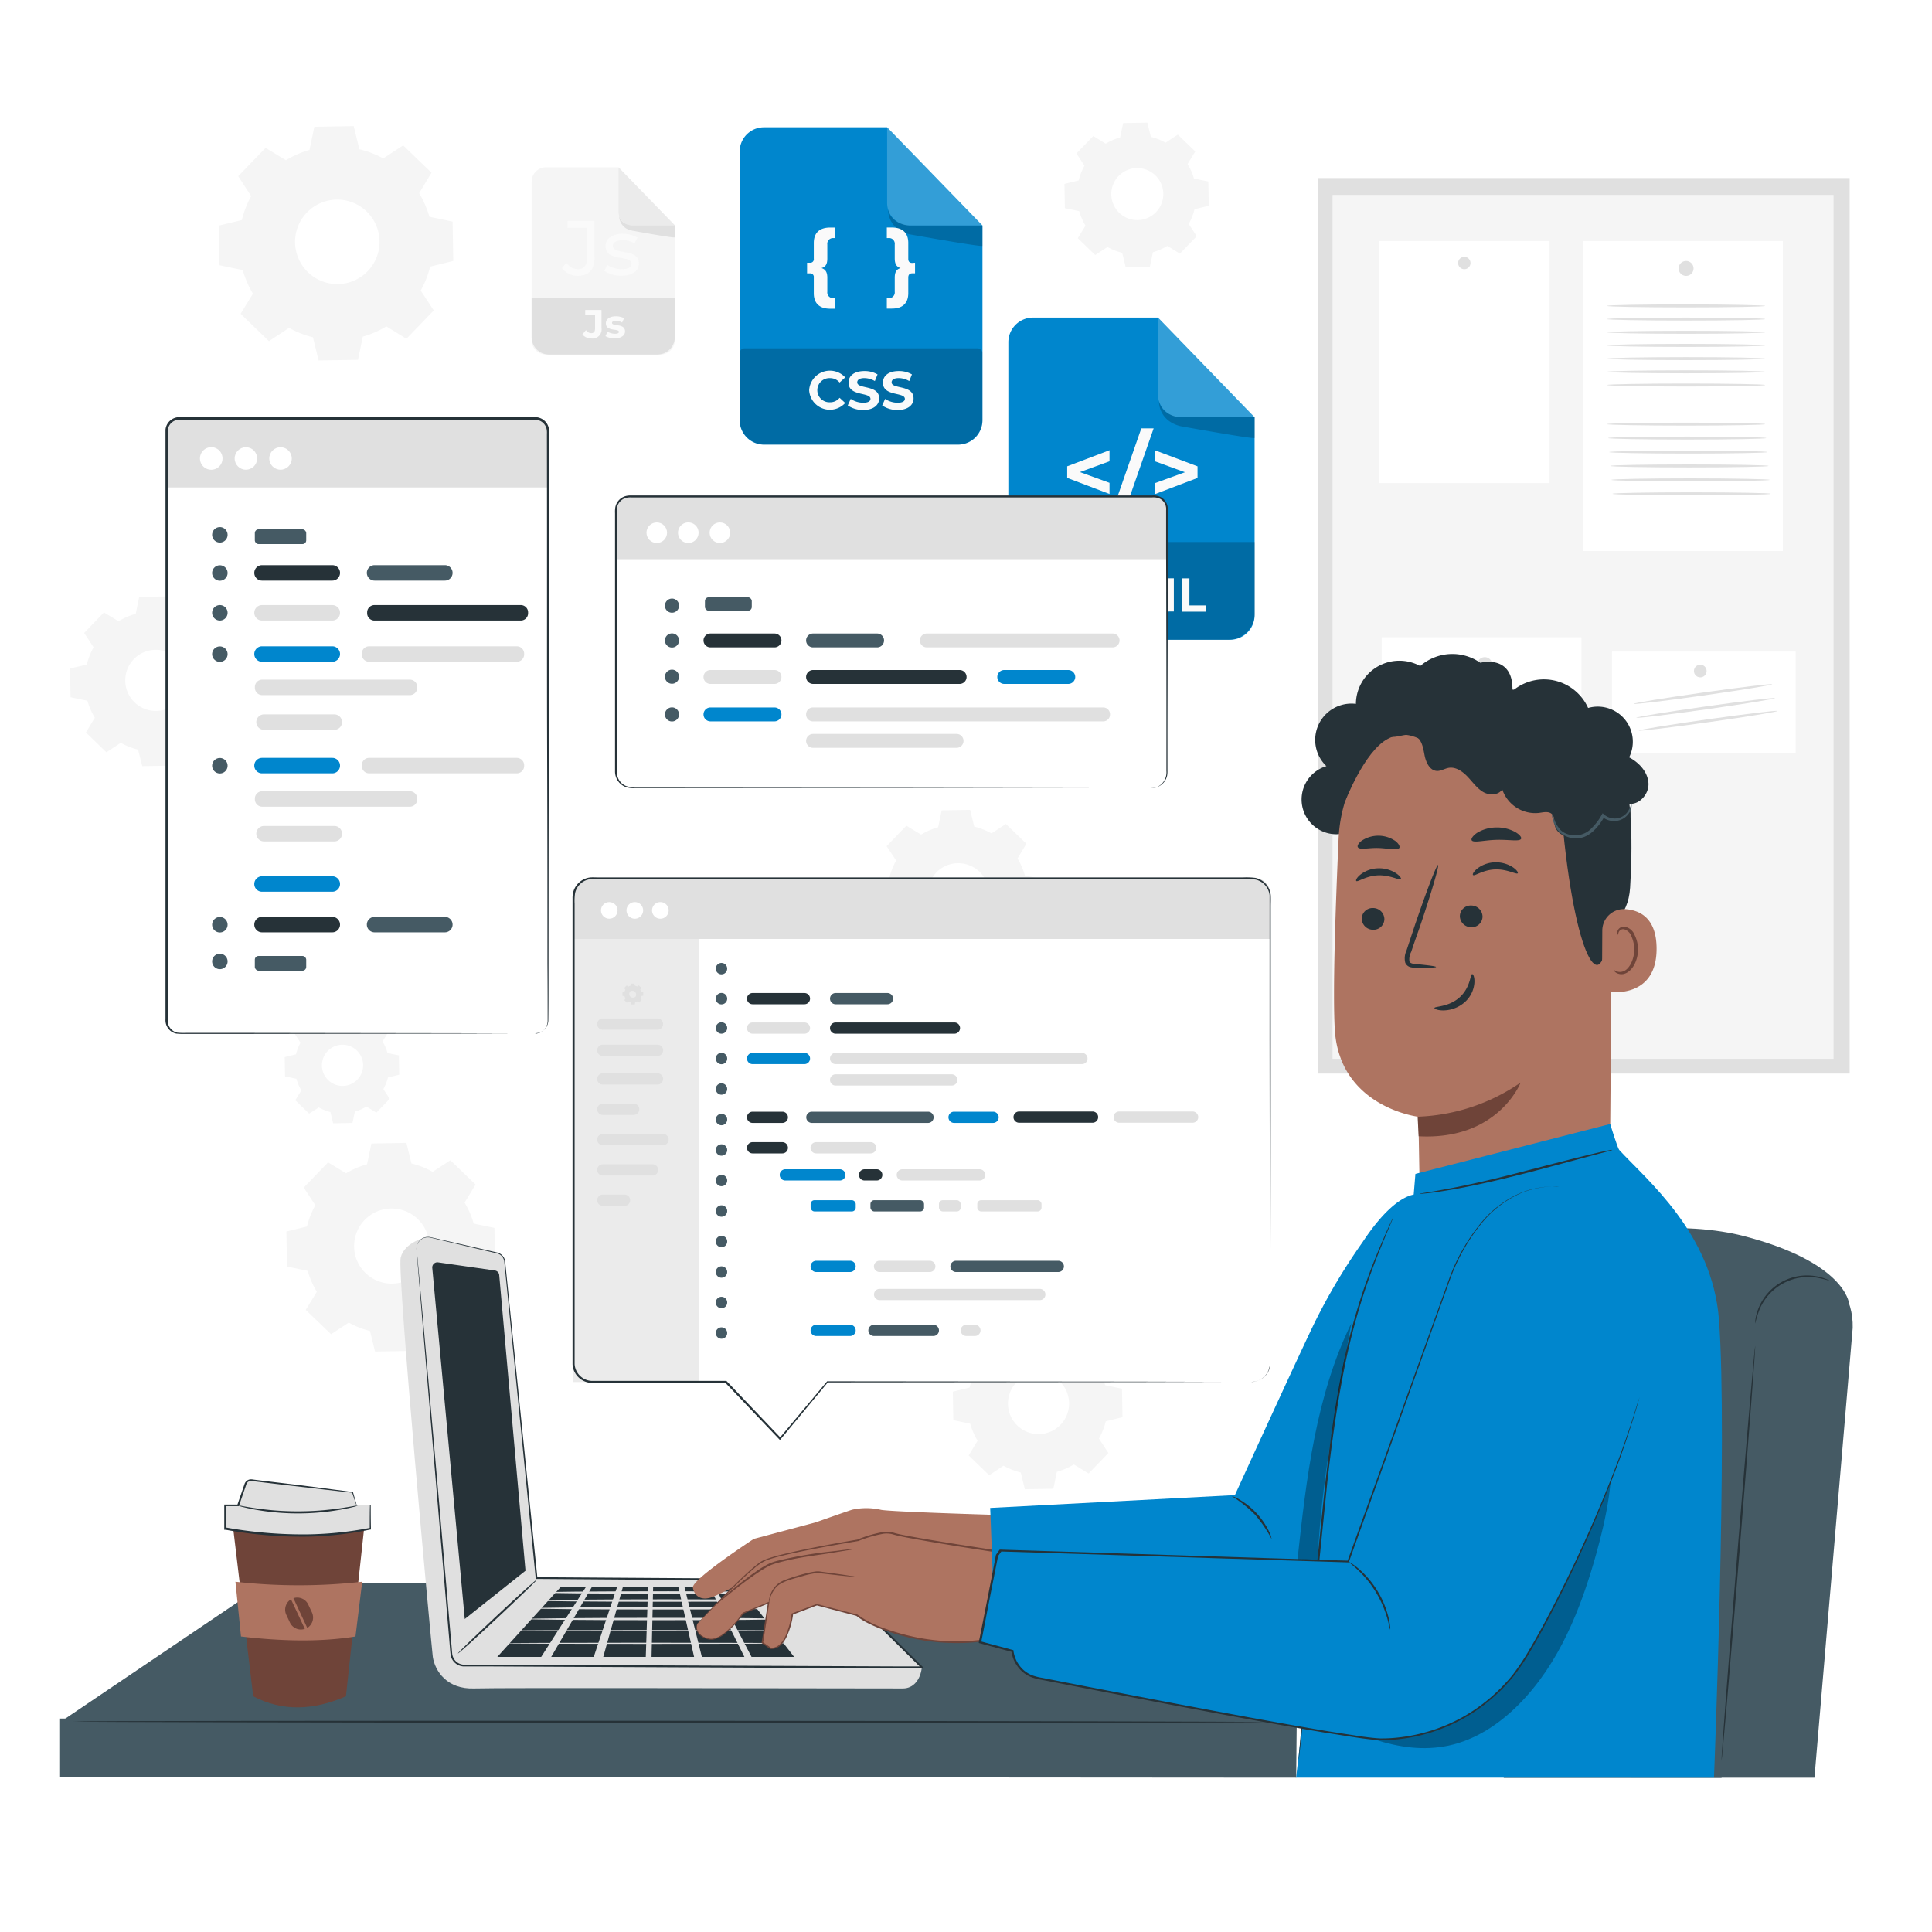<svg class="animated" id="freepik_stories-hand-coding" xmlns="http://www.w3.org/2000/svg" viewBox="0 0 500 500" version="1.1" xmlns:xlink="http://www.w3.org/1999/xlink" xmlns:svgjs="http://svgjs.com/svgjs"><style>svg#freepik_stories-hand-coding:not(.animated) .animable {opacity: 0;}svg#freepik_stories-hand-coding.animated #freepik--Tabs--inject-104 {animation: 1.5s Infinite  linear floating;animation-delay: 0s;}            @keyframes floating {                0% {                    opacity: 1;                    transform: translateY(0px);                }                50% {                    transform: translateY(-10px);                }                100% {                    opacity: 1;                    transform: translateY(0px);                }            }        </style><g id="freepik--background-complete--inject-104" class="animable" style="transform-origin: 248.41px 208.575px;"><path d="M30.71,160.76a17.91,17.91,0,0,1,4.41-1.91l.9-4.37,7.38-.13,1.06,4.33a18.16,18.16,0,0,1,4.47,1.76L52.66,158l5.3,5.12-2.31,3.81a18.33,18.33,0,0,1,1.92,4.41l4.36.91.13,7.37-4.33,1.06A18.16,18.16,0,0,1,56,185.15l2.44,3.73-5.12,5.3-3.81-2.31a17.94,17.94,0,0,1-4.41,1.92l-.9,4.36-7.38.13L35.73,194a17.78,17.78,0,0,1-4.47-1.76l-3.73,2.45-5.3-5.13,2.31-3.81a18.26,18.26,0,0,1-1.92-4.4l-4.36-.91L18.13,173,22.46,172a18.23,18.23,0,0,1,1.76-4.48l-2.44-3.72,5.12-5.31,3.81,2.31Zm3.93,9.82a7.91,7.91,0,1,0,11.18-.19A7.91,7.91,0,0,0,34.64,170.58Z" style="fill: rgb(245, 245, 245); transform-origin: 40.095px 176.315px;" id="elufldy4zk0mo" class="animable"/><path d="M286.14,37.2a15.34,15.34,0,0,1,3.75-1.63l.78-3.72,6.27-.11.9,3.69a15.31,15.31,0,0,1,3.81,1.49l3.17-2.08,4.52,4.36-2,3.25A15.18,15.18,0,0,1,309,46.2l3.72.77.11,6.28-3.69.9a15.11,15.11,0,0,1-1.5,3.81l2.08,3.17-4.36,4.51-3.24-2a15.56,15.56,0,0,1-3.75,1.63L297.6,69l-6.28.11-.9-3.68a15.74,15.74,0,0,1-3.81-1.5L283.44,66l-4.51-4.36,2-3.24a15.25,15.25,0,0,1-1.63-3.76l-3.71-.77-.11-6.27,3.68-.91a15.42,15.42,0,0,1,1.5-3.8l-2.08-3.18,4.36-4.51,3.24,2Zm3.35,8.35a6.73,6.73,0,1,0,9.52-.16A6.73,6.73,0,0,0,289.49,45.55Z" style="fill: rgb(245, 245, 245); transform-origin: 294.155px 50.425px;" id="el4yj11zgqnht" class="animable"/><path d="M74,41.46a25.13,25.13,0,0,1,6.1-2.65l1.25-6,10.19-.18,1.47,6A24.6,24.6,0,0,1,99.19,41l5.15-3.38,7.33,7.08L108.48,50a25.63,25.63,0,0,1,2.65,6.09l6,1.26.18,10.19-6,1.47a24.53,24.53,0,0,1-2.43,6.18l3.38,5.15-7.08,7.34L100,84.47a24.75,24.75,0,0,1-6.1,2.65l-1.25,6-10.19.17-1.47-6a25.15,25.15,0,0,1-6.18-2.43L69.6,88.29l-7.33-7.08L65.46,76a25.1,25.1,0,0,1-2.64-6.1l-6-1.25L56.6,58.4l6-1.46A25,25,0,0,1,65,50.75L61.65,45.6l7.08-7.33L74,41.46ZM79.43,55a10.93,10.93,0,1,0,15.46-.27A10.92,10.92,0,0,0,79.43,55Z" style="fill: rgb(245, 245, 245); transform-origin: 86.955px 62.96px;" id="elmvyvhlewir" class="animable"/><path d="M238.38,216a18.07,18.07,0,0,1,4.41-1.91l.91-4.37,7.37-.13,1.06,4.33a18,18,0,0,1,4.47,1.76l3.73-2.44,5.3,5.12-2.3,3.81a17.91,17.91,0,0,1,1.91,4.41l4.36.91.13,7.37-4.33,1.06a18.13,18.13,0,0,1-1.75,4.47l2.44,3.73L261,249.4l-3.81-2.31a18.1,18.1,0,0,1-4.41,1.92l-.91,4.36-7.37.13-1.06-4.33a17.63,17.63,0,0,1-4.47-1.76l-3.73,2.45-5.31-5.13,2.31-3.8a18.07,18.07,0,0,1-1.91-4.41l-4.36-.91-.13-7.37,4.32-1.06a18.63,18.63,0,0,1,1.76-4.48L229.45,219l5.12-5.31,3.81,2.31Zm3.93,9.82a7.91,7.91,0,1,0,11.19-.19A7.92,7.92,0,0,0,242.31,225.8Z" style="fill: rgb(245, 245, 245); transform-origin: 247.785px 231.545px;" id="el02bs3pwi6bmy" class="animable"/><path d="M259.15,347.92a18.33,18.33,0,0,1,4.41-1.92l.9-4.36,7.38-.13,1.06,4.33a17.78,17.78,0,0,1,4.47,1.76l3.73-2.44,5.3,5.12-2.31,3.81a18.26,18.26,0,0,1,1.92,4.4l4.36.91.13,7.37-4.33,1.07a18.16,18.16,0,0,1-1.76,4.47l2.44,3.72-5.12,5.31L277.92,379a17.91,17.91,0,0,1-4.41,1.91l-.9,4.37-7.38.13-1.06-4.33a18.16,18.16,0,0,1-4.47-1.76L256,381.79l-5.31-5.12,2.31-3.81a18.33,18.33,0,0,1-1.92-4.41l-4.36-.91-.13-7.37,4.33-1.06a18.16,18.16,0,0,1,1.76-4.47l-2.44-3.73,5.12-5.3,3.81,2.31Zm3.93,9.82a7.91,7.91,0,1,0,11.18-.2A7.9,7.9,0,0,0,263.08,357.74Z" style="fill: rgb(245, 245, 245); transform-origin: 268.545px 363.46px;" id="el1vharx7ui9l" class="animable"/><path d="M82.16,265.36a12,12,0,0,1,3-1.29l.61-2.95,5-.08.71,2.91a12.57,12.57,0,0,1,3,1.19L97,263.49l3.58,3.46L99,269.52a12,12,0,0,1,1.29,3l2.94.61.09,5-2.92.72a12.1,12.1,0,0,1-1.19,3l1.65,2.52-3.45,3.57-2.57-1.56a12.41,12.41,0,0,1-3,1.3l-.62,2.94-5,.09-.71-2.92a12.57,12.57,0,0,1-3-1.19L80,288.2l-3.58-3.46L78,282.18a11.9,11.9,0,0,1-1.29-3l-2.94-.61-.09-5,2.92-.72a12.47,12.47,0,0,1,1.18-3l-1.64-2.51,3.45-3.58,2.57,1.56ZM84.81,272a5.33,5.33,0,1,0,7.54-.13A5.33,5.33,0,0,0,84.81,272Z" style="fill: rgb(245, 245, 245); transform-origin: 88.5px 275.875px;" id="el00h4peuixhdb" class="animable"/><path d="M89.54,303.66A22.2,22.2,0,0,1,95,301.31l1.12-5.37,9.06-.16,1.3,5.32a22.11,22.11,0,0,1,5.5,2.17l4.58-3,6.52,6.29-2.84,4.68a22,22,0,0,1,2.35,5.42l5.37,1.12.16,9.06-5.32,1.3a22.11,22.11,0,0,1-2.17,5.5l3,4.58-6.29,6.52-4.68-2.84a22.4,22.4,0,0,1-5.42,2.36l-1.12,5.36-9.06.16-1.3-5.32a22.11,22.11,0,0,1-5.5-2.17l-4.58,3L79.12,339,82,334.32a22.23,22.23,0,0,1-2.36-5.42l-5.36-1.12-.16-9.06,5.32-1.3a22.11,22.11,0,0,1,2.17-5.5l-3-4.58,6.3-6.52,4.68,2.84Zm4.83,12.07a9.72,9.72,0,1,0,13.75-.24A9.73,9.73,0,0,0,94.37,315.73Z" style="fill: rgb(245, 245, 245); transform-origin: 101.12px 322.78px;" id="el8xbnq6rf5nv" class="animable"/><rect x="341.15" y="46.08" width="137.54" height="231.75" style="fill: rgb(224, 224, 224); transform-origin: 409.92px 161.955px;" id="elibryk8hgu5n" class="animable"/><rect x="344.86" y="50.44" width="129.66" height="223.58" style="fill: rgb(245, 245, 245); transform-origin: 409.69px 162.23px;" id="elrpksoj7wu2" class="animable"/><rect x="409.69" y="62.38" width="51.7" height="80.22" style="fill: rgb(255, 255, 255); transform-origin: 435.54px 102.49px;" id="elpafq02xgy5d" class="animable"/><path d="M438.29,69.47a1.93,1.93,0,1,1-1.93-1.93A1.93,1.93,0,0,1,438.29,69.47Z" style="fill: rgb(224, 224, 224); transform-origin: 436.36px 69.47px;" id="elz977xpcgovc" class="animable"/><rect x="357.58" y="164.93" width="51.7" height="80.22" style="fill: rgb(255, 255, 255); transform-origin: 383.43px 205.04px;" id="el34ctwq3qaaa" class="animable"/><path d="M386.18,172a1.93,1.93,0,1,1-1.93-1.93A1.93,1.93,0,0,1,386.18,172Z" style="fill: rgb(224, 224, 224); transform-origin: 384.25px 172px;" id="elyzcng1gzmz" class="animable"/><rect x="356.88" y="62.38" width="44.15" height="62.65" style="fill: rgb(255, 255, 255); transform-origin: 378.955px 93.705px;" id="elklmj5i700z" class="animable"/><path d="M380.56,68.07a1.6,1.6,0,1,1-1.6-1.6A1.6,1.6,0,0,1,380.56,68.07Z" style="fill: rgb(224, 224, 224); transform-origin: 378.96px 68.07px;" id="elsbs8rxp4qn" class="animable"/><g id="el2pbzxivy73i"><rect x="417.19" y="168.62" width="47.52" height="26.33" style="fill: rgb(255, 255, 255); transform-origin: 440.95px 181.785px; transform: rotate(-6.44deg);" class="animable" id="elpexasx0k0vq"/></g><circle cx="440.03" cy="173.66" r="1.64" style="fill: rgb(224, 224, 224); transform-origin: 440.03px 173.66px;" id="elen039uxgo2" class="animable"/><path d="M402.38,183.23c0,.22-8.11.39-18.13.39s-18.13-.17-18.13-.39,8.12-.38,18.13-.38S402.38,183,402.38,183.23Z" style="fill: rgb(224, 224, 224); transform-origin: 384.25px 183.235px;" id="eliptlxzitmbo" class="animable"/><path d="M402.38,189c0,.21-8.11.39-18.13.39s-18.13-.18-18.13-.39,8.12-.38,18.13-.38S402.38,188.76,402.38,189Z" style="fill: rgb(224, 224, 224); transform-origin: 384.25px 189.005px;" id="elcjg7mzjneq4" class="animable"/><path d="M402.38,194.71c0,.21-8.11.39-18.13.39s-18.13-.18-18.13-.39,8.12-.38,18.13-.38S402.38,194.5,402.38,194.71Z" style="fill: rgb(224, 224, 224); transform-origin: 384.25px 194.715px;" id="elpsmpafcslpi" class="animable"/><path d="M402.38,200.45c0,.21-8.11.39-18.13.39s-18.13-.18-18.13-.39,8.12-.38,18.13-.38S402.38,200.24,402.38,200.45Z" style="fill: rgb(224, 224, 224); transform-origin: 384.25px 200.455px;" id="el2tv4hs5hakm" class="animable"/><path d="M402.38,206.19c0,.21-8.11.39-18.13.39s-18.13-.18-18.13-.39,8.12-.38,18.13-.38S402.38,206,402.38,206.19Z" style="fill: rgb(224, 224, 224); transform-origin: 384.25px 206.195px;" id="eloacua8if9or" class="animable"/><path d="M402.38,211.93c0,.21-8.11.39-18.13.39s-18.13-.18-18.13-.39,8.12-.38,18.13-.38S402.38,211.72,402.38,211.93Z" style="fill: rgb(224, 224, 224); transform-origin: 384.25px 211.935px;" id="el4qbthrbd6rp" class="animable"/><path d="M402.38,217.67c0,.21-8.11.39-18.13.39s-18.13-.18-18.13-.39,8.12-.38,18.13-.38S402.38,217.46,402.38,217.67Z" style="fill: rgb(224, 224, 224); transform-origin: 384.25px 217.675px;" id="elkwo5tjwm2l" class="animable"/><path d="M458.66,177.08c0,.21-8,1.52-17.9,2.92s-18,2.36-18,2.15,8-1.51,17.9-2.91S458.63,176.87,458.66,177.08Z" style="fill: rgb(224, 224, 224); transform-origin: 440.71px 179.615px;" id="elyfmv27clg2" class="animable"/><path d="M459.38,180.67c0,.21-8,1.52-17.9,2.92s-18,2.36-18,2.15,8-1.51,17.9-2.91S459.35,180.46,459.38,180.67Z" style="fill: rgb(224, 224, 224); transform-origin: 441.43px 183.205px;" id="el7vkq6h2gqzm" class="animable"/><path d="M460,184c0,.21-8,1.52-17.9,2.91s-18,2.37-18,2.16,8-1.52,17.9-2.92S460,183.78,460,184Z" style="fill: rgb(224, 224, 224); transform-origin: 442.05px 186.534px;" id="elgf5xv70wv1e" class="animable"/><path d="M456.84,79.16c0,.22-9.17.39-20.48.39s-20.49-.17-20.49-.39,9.17-.38,20.49-.38S456.84,79,456.84,79.16Z" style="fill: rgb(224, 224, 224); transform-origin: 436.355px 79.165px;" id="elamo7rowbdiu" class="animable"/><path d="M456.84,82.58c0,.21-9.17.38-20.48.38s-20.49-.17-20.49-.38,9.17-.39,20.49-.39S456.84,82.36,456.84,82.58Z" style="fill: rgb(224, 224, 224); transform-origin: 436.355px 82.575px;" id="elx1pm78kyri" class="animable"/><path d="M456.84,86c0,.21-9.17.39-20.48.39s-20.49-.18-20.49-.39,9.17-.39,20.49-.39S456.84,85.78,456.84,86Z" style="fill: rgb(224, 224, 224); transform-origin: 436.355px 86px;" id="elqstgxcdgoef" class="animable"/><path d="M456.84,89.4c0,.22-9.17.39-20.48.39s-20.49-.17-20.49-.39S425,89,436.36,89,456.84,89.19,456.84,89.4Z" style="fill: rgb(224, 224, 224); transform-origin: 436.355px 89.395px;" id="el6w7jajzj8nb" class="animable"/><path d="M456.84,92.82c0,.21-9.17.38-20.48.38s-20.49-.17-20.49-.38,9.17-.39,20.49-.39S456.84,92.6,456.84,92.82Z" style="fill: rgb(224, 224, 224); transform-origin: 436.355px 92.815px;" id="elvs06wt3hgc" class="animable"/><path d="M456.84,96.23c0,.21-9.17.38-20.48.38s-20.49-.17-20.49-.38,9.17-.39,20.49-.39S456.84,96,456.84,96.23Z" style="fill: rgb(224, 224, 224); transform-origin: 436.355px 96.225px;" id="elmktrtiyb38p" class="animable"/><path d="M456.84,99.64c0,.21-9.17.39-20.48.39s-20.49-.18-20.49-.39,9.17-.38,20.49-.38S456.84,99.43,456.84,99.64Z" style="fill: rgb(224, 224, 224); transform-origin: 436.355px 99.645px;" id="el0znmrwkgna5" class="animable"/><path d="M456.84,109.77c0,.21-9.17.38-20.48.38s-20.49-.17-20.49-.38,9.17-.39,20.49-.39S456.84,109.56,456.84,109.77Z" style="fill: rgb(224, 224, 224); transform-origin: 436.355px 109.765px;" id="elxt8ty87lpkc" class="animable"/><path d="M457.13,113.37c0,.22-9.17.39-20.48.39s-20.49-.17-20.49-.39,9.17-.38,20.49-.38S457.13,113.16,457.13,113.37Z" style="fill: rgb(224, 224, 224); transform-origin: 436.645px 113.375px;" id="elbn0clvufutg" class="animable"/><path d="M457.42,117c0,.21-9.18.38-20.49.38s-20.48-.17-20.48-.38,9.17-.39,20.48-.39S457.42,116.77,457.42,117Z" style="fill: rgb(224, 224, 224); transform-origin: 436.935px 116.995px;" id="elaczbzbq8c5f" class="animable"/><path d="M457.7,120.58c0,.22-9.17.39-20.48.39s-20.48-.17-20.48-.39,9.17-.38,20.48-.38S457.7,120.37,457.7,120.58Z" style="fill: rgb(224, 224, 224); transform-origin: 437.22px 120.585px;" id="el3yz0sjymrag" class="animable"/><path d="M458,124.19c0,.21-9.17.38-20.48.38S417,124.4,417,124.19s9.16-.39,20.48-.39S458,124,458,124.19Z" style="fill: rgb(224, 224, 224); transform-origin: 437.5px 124.185px;" id="elh2n39v110kt" class="animable"/><path d="M458.28,127.79c0,.22-9.17.39-20.48.39s-20.49-.17-20.49-.39,9.17-.38,20.49-.38S458.28,127.58,458.28,127.79Z" style="fill: rgb(224, 224, 224); transform-origin: 437.795px 127.795px;" id="el93kmnhi80e" class="animable"/><path d="M170.93,91.76H141.3a3.71,3.71,0,0,1-3.71-3.7V47a3.71,3.71,0,0,1,3.71-3.7h18.79l14.55,15V88.06A3.71,3.71,0,0,1,170.93,91.76Z" style="fill: rgb(245, 245, 245); transform-origin: 156.115px 67.53px;" id="elrdm3anh8voi" class="animable"/><path d="M137.59,77.07h37.05a0,0,0,0,1,0,0V87.23a4.53,4.53,0,0,1-4.53,4.53h-28a4.53,4.53,0,0,1-4.53-4.53V77.07A0,0,0,0,1,137.59,77.07Z" style="fill: rgb(224, 224, 224); transform-origin: 156.11px 84.415px;" id="elhma9r2z6oeb" class="animable"/><path d="M150.72,86.55l.93-1.12a1.68,1.68,0,0,0,1.35.8c.67,0,1-.41,1-1.21V81.57h-2.54V80.23h4.21v4.7a2.34,2.34,0,0,1-2.61,2.67A2.93,2.93,0,0,1,150.72,86.55Z" style="fill: rgb(250, 250, 250); transform-origin: 153.208px 83.924px;" id="elnglb6m448zr" class="animable"/><path d="M156.69,87l.54-1.16a3.85,3.85,0,0,0,1.94.54c.75,0,1-.2,1-.51,0-.91-3.37,0-3.37-2.2,0-1.06.95-1.81,2.58-1.81a4.54,4.54,0,0,1,2.14.49L161,83.46a3.21,3.21,0,0,0-1.61-.41c-.73,0-1,.22-1,.51,0,1,3.37,0,3.37,2.23,0,1-1,1.77-2.63,1.77A4.84,4.84,0,0,1,156.69,87Z" style="fill: rgb(250, 250, 250); transform-origin: 159.225px 84.711px;" id="el57z4kgs8ygx" class="animable"/><path d="M145.44,69.35,146.6,68a3.49,3.49,0,0,0,2.92,1.66c1.59,0,2.41-1,2.41-2.84V58.94h-5.07V57.19h7v9.52c0,3.12-1.52,4.67-4.39,4.67A4.89,4.89,0,0,1,145.44,69.35Z" style="fill: rgb(250, 250, 250); transform-origin: 149.65px 64.285px;" id="elj3f9twso0th" class="animable"/><path d="M156.38,70.09l.8-1.52a6.81,6.81,0,0,0,3.72,1.1c1.79,0,2.53-.54,2.53-1.44,0-2.38-6.71-.32-6.71-4.55,0-1.9,1.7-3.18,4.43-3.18a7.71,7.71,0,0,1,3.86,1L164.19,63a5.54,5.54,0,0,0-3.06-.84c-1.69,0-2.51.62-2.51,1.46,0,2.51,6.73.46,6.73,4.59,0,1.92-1.76,3.15-4.59,3.15A7.65,7.65,0,0,1,156.38,70.09Z" style="fill: rgb(250, 250, 250); transform-origin: 160.865px 65.931px;" id="elq2o4pagmut" class="animable"/><path d="M160.09,43.33V54.87a3.45,3.45,0,0,0,3.45,3.45h11.1Z" style="fill: rgb(235, 235, 235); transform-origin: 167.365px 50.825px;" id="elq4sw3qau9yd" class="animable"/><path d="M160.24,55.88a3.84,3.84,0,0,0,3,3.72c.11,0,.24.06.36.09,1.45.26,11,2,11,1.73v-3.1h-11.1S160.77,58.23,160.24,55.88Z" style="fill: rgb(224, 224, 224); transform-origin: 167.42px 58.664px;" id="ele66w1fi7pnt" class="animable"/></g><g id="freepik--Table--inject-104" class="animable" style="transform-origin: 175.73px 434.33px;"><polygon points="15.88 445.46 68.66 409.82 324.41 408.6 336.11 446 15.88 445.46" style="fill: rgb(69, 90, 100); transform-origin: 175.995px 427.3px;" id="eljtgfjkhkjt" class="animable"/><polygon points="335.45 460.06 15.35 459.83 15.35 444.76 335.59 445.76 335.45 460.06" style="fill: rgb(69, 90, 100); transform-origin: 175.47px 452.41px;" id="elqk9sh539r2" class="animable"/><path d="M327.6,445.68c0,.14-69.13.23-154.37.19s-154.38-.19-154.38-.34,69.11-.23,154.38-.19S327.6,445.53,327.6,445.68Z" style="fill: rgb(38, 50, 56); transform-origin: 173.225px 445.605px;" id="el7i8v13t8isd" class="animable"/></g><g id="freepik--Files--inject-104" class="animable" style="transform-origin: 258.08px 99.255px;"><path d="M248,115.07H197.72a6.29,6.29,0,0,1-6.29-6.29V39.22a6.28,6.28,0,0,1,6.29-6.28h31.87l24.67,25.42v50.42A6.29,6.29,0,0,1,248,115.07Z" style="fill: #0086CD; transform-origin: 222.845px 74.005px;" id="elr1g9zagpzt" class="animable"/><g id="elszq2or1vurp"><g style="opacity: 0.2; transform-origin: 222.835px 102.61px;" class="animable" id="el74fqaxnxf98"><path d="M192.67,90.15H253a1.24,1.24,0,0,1,1.24,1.24v17.2a6.48,6.48,0,0,1-6.48,6.48H197.91a6.48,6.48,0,0,1-6.48-6.48V91.39A1.24,1.24,0,0,1,192.67,90.15Z" id="elt2g232u3aq" class="animable" style="transform-origin: 222.835px 102.61px;"/></g></g><g id="elv6d4cv5shac"><g style="opacity: 0.2; transform-origin: 241.925px 45.65px;" class="animable" id="elx8pqr7ac4cf"><path d="M229.59,32.94V52.51a5.84,5.84,0,0,0,5.84,5.85h18.83Z" style="fill: rgb(255, 255, 255); transform-origin: 241.925px 45.65px;" id="elleuavbkcwl" class="animable"/></g></g><g id="elmcyllste9e"><g style="opacity: 0.2; transform-origin: 242.049px 58.941px;" class="animable" id="elcreimjob30o"><path d="M229.84,54.23S229.6,59,235,60.54a6.21,6.21,0,0,0,.62.14c2.46.44,18.64,3.31,18.64,2.94V58.36H235.43S230.73,58.2,229.84,54.23Z" id="el1ayafxta395h" class="animable" style="transform-origin: 242.049px 58.941px;"/></g></g><path d="M209.41,101a5.38,5.38,0,0,1,9.33-3.33L217.29,99a3.16,3.16,0,0,0-2.46-1.14,3.13,3.13,0,1,0,0,6.25,3.12,3.12,0,0,0,2.46-1.16l1.45,1.34a5.37,5.37,0,0,1-9.33-3.3Z" style="fill: rgb(250, 250, 250); transform-origin: 214.075px 100.988px;" id="el0vg8vwe5bs1" class="animable"/><path d="M219.4,104.93l.77-1.7a5.73,5.73,0,0,0,3.23,1c1.34,0,1.88-.44,1.88-1,0-1.83-5.68-.57-5.68-4.2,0-1.67,1.34-3,4.12-3a6.57,6.57,0,0,1,3.39.87l-.7,1.72a5.49,5.49,0,0,0-2.71-.77c-1.34,0-1.85.5-1.85,1.11,0,1.8,5.68.56,5.68,4.15,0,1.63-1.36,3-4.15,3A7,7,0,0,1,219.4,104.93Z" style="fill: rgb(250, 250, 250); transform-origin: 223.465px 101.07px;" id="elh3azi2kywtc" class="animable"/><path d="M228.31,104.93l.76-1.7a5.78,5.78,0,0,0,3.23,1c1.34,0,1.88-.44,1.88-1,0-1.83-5.68-.57-5.68-4.2,0-1.67,1.34-3,4.12-3a6.57,6.57,0,0,1,3.39.87l-.7,1.72a5.46,5.46,0,0,0-2.71-.77c-1.34,0-1.85.5-1.85,1.11,0,1.8,5.68.56,5.68,4.15,0,1.63-1.35,3-4.15,3A6.92,6.92,0,0,1,228.31,104.93Z" style="fill: rgb(250, 250, 250); transform-origin: 232.37px 101.07px;" id="el7rtxalei0a9" class="animable"/><path d="M212.6,69.38c1,.32,1.51,1,1.51,2.52v3.59a1.48,1.48,0,0,0,1.64,1.66h.4v2.74h-1.3c-2.81,0-4.24-1.44-4.24-4V71.81a.92.92,0,0,0-1-1.06h-.74V68h.74a.91.91,0,0,0,1-1.05V62.89c0-2.58,1.43-4,4.24-4h1.3v2.73h-.4a1.48,1.48,0,0,0-1.64,1.67v3.59C214.11,68.42,213.64,69.07,212.6,69.38Z" style="fill: rgb(250, 250, 250); transform-origin: 212.51px 69.39px;" id="elvwfh0yutio" class="animable"/><path d="M236.81,68v2.74h-.75c-.6,0-1,.34-1,1.06v4.06c0,2.58-1.44,4-4.25,4h-1.3V77.15h.41a1.48,1.48,0,0,0,1.64-1.66V71.9c0-1.55.47-2.2,1.5-2.52-1-.31-1.5-1-1.5-2.51V63.28a1.48,1.48,0,0,0-1.64-1.67h-.41V58.88h1.3c2.81,0,4.25,1.43,4.25,4V67c0,.72.38,1.05,1,1.05Z" style="fill: rgb(250, 250, 250); transform-origin: 233.16px 69.37px;" id="el00yfrjral7hy" class="animable"/><path d="M318.34,165.57h-51a6.38,6.38,0,0,1-6.38-6.39V88.57a6.38,6.38,0,0,1,6.38-6.38h32.35l25,25.81v51.18A6.38,6.38,0,0,1,318.34,165.57Z" style="fill: #0086CD; transform-origin: 292.825px 123.88px;" id="el97lr8r53mte" class="animable"/><g id="eldfp2uucahe6"><g style="opacity: 0.2; transform-origin: 292.83px 152.92px;" class="animable" id="el09a7wvwxeu7"><path d="M260.95,140.27h63.78a0,0,0,0,1,0,0v18.4a6.9,6.9,0,0,1-6.9,6.9h-50a6.9,6.9,0,0,1-6.9-6.9v-18.4A0,0,0,0,1,260.95,140.27Z" id="el8lq1rbxlnsb" class="animable" style="transform-origin: 292.83px 152.92px;"/></g></g><g id="el868ykxd1u78"><g style="opacity: 0.2; transform-origin: 312.2px 95.095px;" class="animable" id="el9p5pedsz1yi"><path d="M299.68,82.19v19.87a5.94,5.94,0,0,0,5.94,5.94h19.1Z" style="fill: rgb(255, 255, 255); transform-origin: 312.2px 95.095px;" id="elk0lh825tarr" class="animable"/></g></g><g id="elxgthdz3d0oh"><g style="opacity: 0.2; transform-origin: 312.329px 108.596px;" class="animable" id="el1czzhf3rfc3"><path d="M299.94,103.81s-.25,4.82,5.24,6.4a5.82,5.82,0,0,0,.63.14c2.49.45,18.91,3.37,18.91,3V108h-19.1S300.85,107.84,299.94,103.81Z" id="elniv71jbtux" class="animable" style="transform-origin: 312.329px 108.596px;"/></g></g><path d="M287.14,119.38l-7.66,2.8,7.66,2.78v2.88l-10.95-4.16v-3l10.95-4.16Z" style="fill: rgb(250, 250, 250); transform-origin: 281.665px 122.18px;" id="el0qdat1zawauf" class="animable"/><path d="M295.37,110.87h3.19L291,132.53h-3.19Z" style="fill: rgb(250, 250, 250); transform-origin: 293.185px 121.7px;" id="el6sd2i8lsrsw" class="animable"/><path d="M309.92,120.69v3L299,127.84V125l7.66-2.78-7.66-2.8v-2.85Z" style="fill: rgb(250, 250, 250); transform-origin: 304.46px 122.205px;" id="elh1m9sx8ox6n" class="animable"/><path d="M284.53,149.68v8.57h-2v-3.51h-3.89v3.51h-2v-8.57h2v3.38h3.89v-3.38Z" style="fill: rgb(250, 250, 250); transform-origin: 280.585px 153.965px;" id="elap99qux4h6n" class="animable"/><path d="M288.34,151.3H285.6v-1.62h7.47v1.62h-2.75v6.95h-2Z" style="fill: rgb(250, 250, 250); transform-origin: 289.335px 153.965px;" id="el8dwh3yuy06x" class="animable"/><path d="M301.93,158.25v-5.14l-2.52,4.24h-.9L296,153.22v5h-1.86v-8.57h1.64L299,155l3.16-5.33h1.63l0,8.57Z" style="fill: rgb(250, 250, 250); transform-origin: 298.965px 153.95px;" id="elf6ztdnzhw0t" class="animable"/><path d="M305.82,149.68h2v7h4.3v1.61h-6.29Z" style="fill: rgb(250, 250, 250); transform-origin: 308.97px 153.985px;" id="elq2uq4viori7" class="animable"/></g><g id="freepik--Tabs--inject-104" class="animable" style="transform-origin: 185.86px 240.32px;"><rect x="43.03" y="108.37" width="98.74" height="159.15" rx="3.06" style="fill: rgb(255, 255, 255); transform-origin: 92.4px 187.945px;" id="elhltstcyu1me" class="animable"/><path d="M46.64,108.37H138.3a3.47,3.47,0,0,1,3.47,3.47v14.31a0,0,0,0,1,0,0H43a0,0,0,0,1,0,0V112A3.61,3.61,0,0,1,46.64,108.37Z" style="fill: rgb(224, 224, 224); transform-origin: 92.385px 117.26px;" id="elmyzbi2zdpzn" class="animable"/><path d="M138.46,267.52a4,4,0,0,0,1.27-.28,3.34,3.34,0,0,0,2-3c0-3.41,0-8.42-.05-14.87,0-12.91,0-31.58-.08-54.65s0-50.56-.06-81.07v-1.43a4.63,4.63,0,0,0-.12-1.36,3.1,3.1,0,0,0-3-2.24h-92a3,3,0,0,0-3,2.8c0,.51,0,1.08,0,1.62v44.83c0,16.6,0,32.62,0,47.88s0,29.75,0,43.32c0,3.39,0,6.73,0,10v4.86a3.15,3.15,0,0,0,2.46,3.31,15.76,15.76,0,0,0,2.3.07H63.76l54.66.08,14.86.05,3.86,0,1.32,0-1.32,0-3.86,0-14.86.05-54.66.08H48a17.67,17.67,0,0,1-2.39-.08,3.5,3.5,0,0,1-2.07-1.32,3.6,3.6,0,0,1-.71-2.38c0-1.6,0-3.22,0-4.86v-10c0-13.57,0-28.07,0-43.32s0-31.28,0-47.88q0-12.47,0-25.33v-19.5c0-.55,0-1.07,0-1.66a3.51,3.51,0,0,1,.57-1.66,3.58,3.58,0,0,1,3-1.62h92.05a3.55,3.55,0,0,1,1.51.31,3.59,3.59,0,0,1,2,2.28,5.5,5.5,0,0,1,.13,1.49v1.43c0,30.51,0,58-.06,81.07s-.06,41.74-.08,54.65c0,6.45,0,11.46-.05,14.87a3.36,3.36,0,0,1-.76,2.09,3.51,3.51,0,0,1-1.31,1,3.86,3.86,0,0,1-1,.23Z" style="fill: rgb(38, 50, 56); transform-origin: 92.46px 187.77px;" id="elt8rk2jz2vw" class="animable"/><path d="M57.59,118.65a2.92,2.92,0,1,1-2.92-2.92A2.91,2.91,0,0,1,57.59,118.65Z" style="fill: rgb(255, 255, 255); transform-origin: 54.67px 118.65px;" id="el6v2mmj25xe9" class="animable"/><circle cx="63.64" cy="118.65" r="2.91" style="fill: rgb(255, 255, 255); transform-origin: 63.64px 118.65px;" id="el8721ui99i25" class="animable"/><circle cx="72.6" cy="118.65" r="2.91" style="fill: rgb(255, 255, 255); transform-origin: 72.6px 118.65px;" id="el864jrr0ay3j" class="animable"/><path d="M86,150.26H67.81a2,2,0,0,1-2-2h0a2,2,0,0,1,2-2H86a2,2,0,0,1,2,2h0A2,2,0,0,1,86,150.26Z" style="fill: rgb(38, 50, 56); transform-origin: 76.905px 148.26px;" id="elprxgbndvyb" class="animable"/><path d="M86,160.59H67.81a2,2,0,0,1-2-2h0a2,2,0,0,1,2-2H86a2,2,0,0,1,2,2h0A2,2,0,0,1,86,160.59Z" style="fill: rgb(224, 224, 224); transform-origin: 76.905px 158.59px;" id="elm267a05809f" class="animable"/><path d="M86.52,188.88H68.33a2,2,0,0,1-2-2h0a2,2,0,0,1,2-2H86.52a2,2,0,0,1,2,2h0A2,2,0,0,1,86.52,188.88Z" style="fill: rgb(224, 224, 224); transform-origin: 77.425px 186.88px;" id="ely4jorrz0omf" class="animable"/><path d="M86,171.26H67.81a2,2,0,0,1-2-2h0a2,2,0,0,1,2-2H86a2,2,0,0,1,2,2h0A2,2,0,0,1,86,171.26Z" style="fill: #0086CD; transform-origin: 76.905px 169.26px;" id="elgax5cb4m7v" class="animable"/><path d="M86,230.78H67.81a2,2,0,0,1-2-2h0a2,2,0,0,1,2-2H86a2,2,0,0,1,2,2h0A2,2,0,0,1,86,230.78Z" style="fill: #0086CD; transform-origin: 76.905px 228.78px;" id="elxx67pkvy12l" class="animable"/><path d="M115.13,150.26H96.94a2,2,0,0,1-2-2h0a2,2,0,0,1,2-2h18.19a2,2,0,0,1,2,2h0A2,2,0,0,1,115.13,150.26Z" style="fill: rgb(69, 90, 100); transform-origin: 106.035px 148.26px;" id="elbw2khp0yohu" class="animable"/><path d="M134.82,160.59h-38a1.89,1.89,0,0,1-1.8-2h0a1.89,1.89,0,0,1,1.8-2h38.05a1.89,1.89,0,0,1,1.8,2h0A1.89,1.89,0,0,1,134.82,160.59Z" style="fill: rgb(38, 50, 56); transform-origin: 115.845px 158.59px;" id="ele8758u8ddp" class="animable"/><path d="M133.79,171.26H95.49a1.91,1.91,0,0,1-1.86-2h0a1.91,1.91,0,0,1,1.86-2h38.3a1.91,1.91,0,0,1,1.86,2h0A1.91,1.91,0,0,1,133.79,171.26Z" style="fill: rgb(224, 224, 224); transform-origin: 114.64px 169.26px;" id="el7fu8ih9mro9" class="animable"/><path d="M106.12,179.89H67.82a1.91,1.91,0,0,1-1.86-2h0a1.91,1.91,0,0,1,1.86-2h38.3a1.91,1.91,0,0,1,1.86,2h0A1.91,1.91,0,0,1,106.12,179.89Z" style="fill: rgb(224, 224, 224); transform-origin: 86.97px 177.89px;" id="elnukpebfodg" class="animable"/><path d="M58.9,148.29a2,2,0,1,1-2-2A2,2,0,0,1,58.9,148.29Z" style="fill: rgb(69, 90, 100); transform-origin: 56.9px 148.29px;" id="elduqqmjuongh" class="animable"/><path d="M58.9,138.41a2,2,0,1,1-2-2A2,2,0,0,1,58.9,138.41Z" style="fill: rgb(69, 90, 100); transform-origin: 56.9px 138.41px;" id="elr66snjvyl0m" class="animable"/><path d="M58.9,158.59a2,2,0,1,1-2-2A2,2,0,0,1,58.9,158.59Z" style="fill: rgb(69, 90, 100); transform-origin: 56.9px 158.59px;" id="elvf6grw7szai" class="animable"/><path d="M58.9,169.29a2,2,0,1,1-2-2A2,2,0,0,1,58.9,169.29Z" style="fill: rgb(69, 90, 100); transform-origin: 56.9px 169.29px;" id="eljz05p9naxj" class="animable"/><path d="M86.52,217.76H68.33a2,2,0,0,1-2-2h0a2,2,0,0,1,2-2H86.52a2,2,0,0,1,2,2h0A2,2,0,0,1,86.52,217.76Z" style="fill: rgb(224, 224, 224); transform-origin: 77.425px 215.76px;" id="elhr840dtxtg7" class="animable"/><path d="M86,200.14H67.81a2,2,0,0,1-2-2h0a2,2,0,0,1,2-2H86a2,2,0,0,1,2,2h0A2,2,0,0,1,86,200.14Z" style="fill: #0086CD; transform-origin: 76.905px 198.14px;" id="el79dpf56o5xb" class="animable"/><path d="M133.79,200.14H95.49a1.91,1.91,0,0,1-1.86-2h0a1.91,1.91,0,0,1,1.86-2h38.3a1.91,1.91,0,0,1,1.86,2h0A1.91,1.91,0,0,1,133.79,200.14Z" style="fill: rgb(224, 224, 224); transform-origin: 114.64px 198.14px;" id="elbl8tx9guz6r" class="animable"/><path d="M106.12,208.77H67.82a1.91,1.91,0,0,1-1.86-2h0a1.91,1.91,0,0,1,1.86-2h38.3a1.91,1.91,0,0,1,1.86,2h0A1.91,1.91,0,0,1,106.12,208.77Z" style="fill: rgb(224, 224, 224); transform-origin: 86.97px 206.77px;" id="eliv5wxnohm" class="animable"/><path d="M58.9,198.17a2,2,0,1,1-2-2A2,2,0,0,1,58.9,198.17Z" style="fill: rgb(69, 90, 100); transform-origin: 56.9px 198.17px;" id="elma02d7c88cc" class="animable"/><rect x="65.95" y="136.99" width="13.3" height="3.81" rx="0.96" style="fill: rgb(69, 90, 100); transform-origin: 72.6px 138.895px;" id="elsc9p4cb4vl" class="animable"/><path d="M86,241.29H67.81a2,2,0,0,1-2-2h0a2,2,0,0,1,2-2H86a2,2,0,0,1,2,2h0A2,2,0,0,1,86,241.29Z" style="fill: rgb(38, 50, 56); transform-origin: 76.905px 239.29px;" id="elh7p52dvizji" class="animable"/><path d="M115.13,241.29H96.94a2,2,0,0,1-2-2h0a2,2,0,0,1,2-2h18.19a2,2,0,0,1,2,2h0A2,2,0,0,1,115.13,241.29Z" style="fill: rgb(69, 90, 100); transform-origin: 106.035px 239.29px;" id="eltc0ohnpoye" class="animable"/><path d="M58.9,239.32a2,2,0,1,1-2-2A2,2,0,0,1,58.9,239.32Z" style="fill: rgb(69, 90, 100); transform-origin: 56.9px 239.32px;" id="elsnty4thg7c" class="animable"/><path d="M58.9,248.82a2,2,0,1,1-2-2A2,2,0,0,1,58.9,248.82Z" style="fill: rgb(69, 90, 100); transform-origin: 56.9px 248.82px;" id="el9kbks1p803k" class="animable"/><rect x="65.95" y="247.4" width="13.3" height="3.81" rx="0.96" style="fill: rgb(69, 90, 100); transform-origin: 72.6px 249.305px;" id="el5lhpnopfnuo" class="animable"/><rect x="148.36" y="242.95" width="180.35" height="114.72" style="fill: rgb(255, 255, 255); transform-origin: 238.535px 300.31px;" id="elx26bf4kmmwl" class="animable"/><rect x="148.36" y="242.95" width="32.48" height="114.72" style="fill: rgb(235, 235, 235); transform-origin: 164.6px 300.31px;" id="elr9xyy0wxry8" class="animable"/><path d="M162.64,255.33a2.14,2.14,0,0,1,.54-.23l.11-.54h.9l.14.53a2.27,2.27,0,0,1,.54.22l.46-.3.65.62-.28.47a2.14,2.14,0,0,1,.23.54l.54.11v.91l-.53.13a2,2,0,0,1-.21.55l.3.45-.63.65-.47-.28a2.17,2.17,0,0,1-.54.24l-.11.53-.91,0-.13-.53a2.27,2.27,0,0,1-.54-.22l-.46.3-.65-.63.28-.47a2.14,2.14,0,0,1-.23-.54l-.54-.11v-.9l.53-.13a2.16,2.16,0,0,1,.21-.55l-.3-.46.63-.65.47.28Zm.48,1.21a1,1,0,0,0,0,1.37,1,1,0,0,0,1.38,0,1,1,0,0,0-1.4-1.35Z" style="fill: rgb(224, 224, 224); transform-origin: 163.785px 257.245px;" id="elbtd92l20rb" class="animable"/><path d="M170.14,280.68H156a1.45,1.45,0,0,1-1.45-1.46h0a1.45,1.45,0,0,1,1.45-1.45h14.16a1.45,1.45,0,0,1,1.46,1.45h0A1.46,1.46,0,0,1,170.14,280.68Z" style="fill: rgb(224, 224, 224); transform-origin: 163.085px 279.225px;" id="el5fa1duo4o8r" class="animable"/><path d="M170.14,273.27H156a1.46,1.46,0,0,1-1.45-1.46h0a1.45,1.45,0,0,1,1.45-1.45h14.16a1.45,1.45,0,0,1,1.46,1.45h0A1.46,1.46,0,0,1,170.14,273.27Z" style="fill: rgb(224, 224, 224); transform-origin: 163.085px 271.815px;" id="elmoyi4xaqjvl" class="animable"/><path d="M170.14,266.48H156a1.45,1.45,0,0,1-1.45-1.45h0a1.46,1.46,0,0,1,1.45-1.46h14.16A1.46,1.46,0,0,1,171.6,265h0A1.45,1.45,0,0,1,170.14,266.48Z" style="fill: rgb(224, 224, 224); transform-origin: 163.075px 265.025px;" id="el13kkjjdtrdi" class="animable"/><path d="M208.19,259.9H194.77a1.45,1.45,0,0,1-1.45-1.45h0a1.45,1.45,0,0,1,1.45-1.46h13.42a1.45,1.45,0,0,1,1.45,1.46h0A1.45,1.45,0,0,1,208.19,259.9Z" style="fill: rgb(38, 50, 56); transform-origin: 201.48px 258.445px;" id="elhmdqgqvloul" class="animable"/><path d="M208.19,267.52H194.77a1.45,1.45,0,0,1-1.45-1.46h0a1.45,1.45,0,0,1,1.45-1.45h13.42a1.45,1.45,0,0,1,1.45,1.45h0A1.45,1.45,0,0,1,208.19,267.52Z" style="fill: rgb(224, 224, 224); transform-origin: 201.48px 266.065px;" id="el5a060c9cmwa" class="animable"/><path d="M208.19,275.39H194.77a1.45,1.45,0,0,1-1.45-1.45h0a1.45,1.45,0,0,1,1.45-1.46h13.42a1.45,1.45,0,0,1,1.45,1.46h0A1.45,1.45,0,0,1,208.19,275.39Z" style="fill: #0086CD; transform-origin: 201.48px 273.935px;" id="el5rxb0op176s" class="animable"/><path d="M202.47,290.61h-7.7a1.45,1.45,0,0,1-1.45-1.46h0a1.45,1.45,0,0,1,1.45-1.45h7.7a1.45,1.45,0,0,1,1.45,1.45h0A1.45,1.45,0,0,1,202.47,290.61Z" style="fill: rgb(38, 50, 56); transform-origin: 198.62px 289.155px;" id="elcyfvo8k6rna" class="animable"/><path d="M202.47,298.5h-7.7a1.45,1.45,0,0,1-1.45-1.46h0a1.45,1.45,0,0,1,1.45-1.45h7.7a1.45,1.45,0,0,1,1.45,1.45h0A1.45,1.45,0,0,1,202.47,298.5Z" style="fill: rgb(38, 50, 56); transform-origin: 198.62px 297.045px;" id="el7xsppp49o9n" class="animable"/><path d="M225.32,298.5h-14.1a1.46,1.46,0,0,1-1.46-1.46h0a1.46,1.46,0,0,1,1.46-1.45h14.1a1.45,1.45,0,0,1,1.46,1.45h0A1.46,1.46,0,0,1,225.32,298.5Z" style="fill: rgb(224, 224, 224); transform-origin: 218.27px 297.045px;" id="el1vf2zab6uph" class="animable"/><path d="M217.35,305.51H203.24a1.45,1.45,0,0,1-1.45-1.45h0a1.46,1.46,0,0,1,1.45-1.46h14.11a1.46,1.46,0,0,1,1.45,1.46h0A1.45,1.45,0,0,1,217.35,305.51Z" style="fill: #0086CD; transform-origin: 210.295px 304.055px;" id="el06bgh5a746uc" class="animable"/><rect x="209.79" y="310.61" width="11.67" height="2.91" rx="0.99" style="fill: #0086CD; transform-origin: 215.625px 312.065px;" id="el6lpcaa5eebl" class="animable"/><path d="M220,329.2h-8.76a1.46,1.46,0,0,1-1.46-1.46h0a1.45,1.45,0,0,1,1.46-1.45H220a1.45,1.45,0,0,1,1.45,1.45h0A1.45,1.45,0,0,1,220,329.2Z" style="fill: #0086CD; transform-origin: 215.615px 327.745px;" id="el2dbfcyr6xed" class="animable"/><path d="M220,345.76h-8.76a1.45,1.45,0,0,1-1.46-1.45h0a1.46,1.46,0,0,1,1.46-1.46H220a1.45,1.45,0,0,1,1.45,1.46h0A1.45,1.45,0,0,1,220,345.76Z" style="fill: #0086CD; transform-origin: 215.615px 344.305px;" id="elgi4kplysmbb" class="animable"/><path d="M241.55,345.76H226.19a1.45,1.45,0,0,1-1.46-1.45h0a1.46,1.46,0,0,1,1.46-1.46h15.36a1.45,1.45,0,0,1,1.45,1.46h0A1.45,1.45,0,0,1,241.55,345.76Z" style="fill: rgb(69, 90, 100); transform-origin: 233.865px 344.305px;" id="elzsb5a3oxhm" class="animable"/><path d="M252.3,345.76h-2.21a1.45,1.45,0,0,1-1.46-1.45h0a1.46,1.46,0,0,1,1.46-1.46h2.21a1.46,1.46,0,0,1,1.46,1.46h0A1.46,1.46,0,0,1,252.3,345.76Z" style="fill: rgb(224, 224, 224); transform-origin: 251.195px 344.305px;" id="elugsvhpmgmfc" class="animable"/><path d="M240.63,329.2h-13a1.46,1.46,0,0,1-1.46-1.46h0a1.45,1.45,0,0,1,1.46-1.45h13a1.45,1.45,0,0,1,1.45,1.45h0A1.45,1.45,0,0,1,240.63,329.2Z" style="fill: rgb(224, 224, 224); transform-origin: 234.125px 327.745px;" id="el7wxzj91fbcx" class="animable"/><path d="M269.1,336.47H227.65a1.46,1.46,0,0,1-1.46-1.46h0a1.45,1.45,0,0,1,1.46-1.45H269.1a1.45,1.45,0,0,1,1.45,1.45h0A1.45,1.45,0,0,1,269.1,336.47Z" style="fill: rgb(224, 224, 224); transform-origin: 248.37px 335.015px;" id="elmus3bzxrmv" class="animable"/><path d="M273.88,329.2H247.42a1.46,1.46,0,0,1-1.46-1.46h0a1.46,1.46,0,0,1,1.46-1.45h26.46a1.45,1.45,0,0,1,1.46,1.45h0A1.46,1.46,0,0,1,273.88,329.2Z" style="fill: rgb(69, 90, 100); transform-origin: 260.65px 327.745px;" id="ellukk5kadfua" class="animable"/><rect x="225.27" y="310.61" width="13.87" height="2.91" rx="0.99" style="fill: rgb(69, 90, 100); transform-origin: 232.205px 312.065px;" id="eldze23a0ip6k" class="animable"/><rect x="243" y="310.61" width="5.63" height="2.91" rx="0.99" style="fill: rgb(224, 224, 224); transform-origin: 245.815px 312.065px;" id="ellnjey8p1tbi" class="animable"/><rect x="252.92" y="310.61" width="16.62" height="2.91" rx="0.99" style="fill: rgb(224, 224, 224); transform-origin: 261.23px 312.065px;" id="elrxe3uuchsy" class="animable"/><path d="M226.9,305.51h-3.14a1.45,1.45,0,0,1-1.46-1.45h0a1.46,1.46,0,0,1,1.46-1.46h3.14a1.46,1.46,0,0,1,1.45,1.46h0A1.45,1.45,0,0,1,226.9,305.51Z" style="fill: rgb(38, 50, 56); transform-origin: 225.325px 304.055px;" id="eluu1lab563qh" class="animable"/><path d="M253.52,305.51h-20a1.45,1.45,0,0,1-1.45-1.45h0a1.46,1.46,0,0,1,1.45-1.46h20a1.47,1.47,0,0,1,1.46,1.46h0A1.46,1.46,0,0,1,253.52,305.51Z" style="fill: rgb(224, 224, 224); transform-origin: 243.525px 304.055px;" id="elr4z31lchc2j" class="animable"/><path d="M229.67,259.9H216.26a1.45,1.45,0,0,1-1.45-1.45h0a1.45,1.45,0,0,1,1.45-1.46h13.41a1.46,1.46,0,0,1,1.46,1.46h0A1.45,1.45,0,0,1,229.67,259.9Z" style="fill: rgb(69, 90, 100); transform-origin: 222.97px 258.445px;" id="els5n3mtsjwzc" class="animable"/><path d="M247,267.52H216.26a1.45,1.45,0,0,1-1.45-1.46h0a1.45,1.45,0,0,1,1.45-1.45H247a1.45,1.45,0,0,1,1.46,1.45h0A1.46,1.46,0,0,1,247,267.52Z" style="fill: rgb(38, 50, 56); transform-origin: 231.635px 266.065px;" id="el61pwoaq82ef" class="animable"/><path d="M280,275.39H216.26a1.45,1.45,0,0,1-1.45-1.45h0a1.45,1.45,0,0,1,1.45-1.46H280a1.45,1.45,0,0,1,1.45,1.46h0A1.45,1.45,0,0,1,280,275.39Z" style="fill: rgb(224, 224, 224); transform-origin: 248.13px 273.935px;" id="elexk9vmhkeg" class="animable"/><path d="M246.31,280.94H216.26a1.46,1.46,0,0,1-1.45-1.46h0a1.45,1.45,0,0,1,1.45-1.45h30.05a1.45,1.45,0,0,1,1.46,1.45h0A1.46,1.46,0,0,1,246.31,280.94Z" style="fill: rgb(224, 224, 224); transform-origin: 231.29px 279.485px;" id="el08bmm6ul07yd" class="animable"/><path d="M240.17,290.61H210.11a1.45,1.45,0,0,1-1.45-1.46h0a1.45,1.45,0,0,1,1.45-1.45h30.06a1.45,1.45,0,0,1,1.45,1.45h0A1.45,1.45,0,0,1,240.17,290.61Z" style="fill: rgb(69, 90, 100); transform-origin: 225.14px 289.155px;" id="eliwowklwx9cd" class="animable"/><path d="M257,290.61H246.92a1.46,1.46,0,0,1-1.46-1.46h0a1.45,1.45,0,0,1,1.46-1.45H257a1.46,1.46,0,0,1,1.46,1.45h0A1.46,1.46,0,0,1,257,290.61Z" style="fill: #0086CD; transform-origin: 251.96px 289.155px;" id="eloo0dv1hulo" class="animable"/><path d="M282.75,290.56h-19a1.45,1.45,0,0,1-1.46-1.45h0a1.46,1.46,0,0,1,1.46-1.46h19a1.45,1.45,0,0,1,1.45,1.46h0A1.45,1.45,0,0,1,282.75,290.56Z" style="fill: rgb(38, 50, 56); transform-origin: 273.245px 289.105px;" id="elj914r0d1diq" class="animable"/><path d="M308.64,290.56h-19a1.45,1.45,0,0,1-1.45-1.45h0a1.45,1.45,0,0,1,1.45-1.46h19a1.46,1.46,0,0,1,1.46,1.46h0A1.45,1.45,0,0,1,308.64,290.56Z" style="fill: rgb(224, 224, 224); transform-origin: 299.145px 289.105px;" id="ell6gogakxmxc" class="animable"/><path d="M164,288.53h-8a1.46,1.46,0,0,1-1.45-1.46h0a1.45,1.45,0,0,1,1.45-1.45h8a1.45,1.45,0,0,1,1.45,1.45h0A1.46,1.46,0,0,1,164,288.53Z" style="fill: rgb(224, 224, 224); transform-origin: 160px 287.075px;" id="elu66rvacjdll" class="animable"/><path d="M161.61,312.07H156a1.45,1.45,0,0,1-1.45-1.46h0a1.45,1.45,0,0,1,1.45-1.45h5.63a1.45,1.45,0,0,1,1.45,1.45h0A1.45,1.45,0,0,1,161.61,312.07Z" style="fill: rgb(224, 224, 224); transform-origin: 158.815px 310.615px;" id="elabpaqhnsp9" class="animable"/><path d="M171.6,296.37H156a1.45,1.45,0,0,1-1.45-1.45h0a1.45,1.45,0,0,1,1.45-1.46H171.6a1.45,1.45,0,0,1,1.45,1.46h0A1.45,1.45,0,0,1,171.6,296.37Z" style="fill: rgb(224, 224, 224); transform-origin: 163.8px 294.915px;" id="el8u6f0kxj4g7" class="animable"/><path d="M168.86,304.22H156a1.45,1.45,0,0,1-1.45-1.45h0a1.45,1.45,0,0,1,1.45-1.46h12.88a1.45,1.45,0,0,1,1.45,1.46h0A1.45,1.45,0,0,1,168.86,304.22Z" style="fill: rgb(224, 224, 224); transform-origin: 162.44px 302.765px;" id="elr3hjfupdd7l" class="animable"/><path d="M188.2,258.45a1.48,1.48,0,1,1-1.48-1.48A1.48,1.48,0,0,1,188.2,258.45Z" style="fill: rgb(69, 90, 100); transform-origin: 186.72px 258.45px;" id="elerrrtnjt79f" class="animable"/><circle cx="186.72" cy="250.68" r="1.48" style="fill: rgb(69, 90, 100); transform-origin: 186.72px 250.68px;" id="elyopocqm4a3a" class="animable"/><circle cx="186.72" cy="266.04" r="1.48" style="fill: rgb(69, 90, 100); transform-origin: 186.72px 266.04px;" id="elv65hxmle7b" class="animable"/><circle cx="186.72" cy="273.94" r="1.48" style="fill: rgb(69, 90, 100); transform-origin: 186.72px 273.94px;" id="elodz52foxwla" class="animable"/><circle cx="186.72" cy="281.83" r="1.48" style="fill: rgb(69, 90, 100); transform-origin: 186.72px 281.83px;" id="el2zzs4xqp5b2" class="animable"/><path d="M188.2,289.72a1.48,1.48,0,1,1-1.48-1.47A1.48,1.48,0,0,1,188.2,289.72Z" style="fill: rgb(69, 90, 100); transform-origin: 186.72px 289.73px;" id="el5qes89kv2g3" class="animable"/><circle cx="186.72" cy="297.62" r="1.48" style="fill: rgb(69, 90, 100); transform-origin: 186.72px 297.62px;" id="elbhkq0pk6ob" class="animable"/><circle cx="186.72" cy="305.51" r="1.48" style="fill: rgb(69, 90, 100); transform-origin: 186.72px 305.51px;" id="els3mh2ha0fmq" class="animable"/><path d="M188.2,313.41a1.48,1.48,0,1,1-1.48-1.48A1.48,1.48,0,0,1,188.2,313.41Z" style="fill: rgb(69, 90, 100); transform-origin: 186.72px 313.41px;" id="elw74jtfgxd2b" class="animable"/><path d="M188.2,321.3a1.48,1.48,0,1,1-1.48-1.48A1.48,1.48,0,0,1,188.2,321.3Z" style="fill: rgb(69, 90, 100); transform-origin: 186.72px 321.3px;" id="el3mm1ys7oldf" class="animable"/><circle cx="186.72" cy="329.2" r="1.48" style="fill: rgb(69, 90, 100); transform-origin: 186.72px 329.2px;" id="elfox42nsp4r9" class="animable"/><path d="M188.2,337.09a1.48,1.48,0,1,1-1.48-1.48A1.48,1.48,0,0,1,188.2,337.09Z" style="fill: rgb(69, 90, 100); transform-origin: 186.72px 337.09px;" id="elsu1128mr8b" class="animable"/><circle cx="186.72" cy="344.99" r="1.48" style="fill: rgb(69, 90, 100); transform-origin: 186.72px 344.99px;" id="el6g1bhihpu7r" class="animable"/><path d="M153.77,227.31H324.88a3.83,3.83,0,0,1,3.83,3.83V243a0,0,0,0,1,0,0H148.36a0,0,0,0,1,0,0V232.71A5.4,5.4,0,0,1,153.77,227.31Z" style="fill: rgb(224, 224, 224); transform-origin: 238.535px 235.155px;" id="eldgjcetd8crm" class="animable"/><circle cx="157.68" cy="235.61" r="2.15" style="fill: rgb(255, 255, 255); transform-origin: 157.68px 235.61px;" id="el5paa554c24e" class="animable"/><path d="M166.44,235.61a2.15,2.15,0,1,1-2.15-2.15A2.14,2.14,0,0,1,166.44,235.61Z" style="fill: rgb(255, 255, 255); transform-origin: 164.29px 235.61px;" id="elcldy5yx1flg" class="animable"/><path d="M173.05,235.61a2.15,2.15,0,1,1-2.15-2.15A2.14,2.14,0,0,1,173.05,235.61Z" style="fill: rgb(255, 255, 255); transform-origin: 170.9px 235.61px;" id="elx2v9nacbwnr" class="animable"/><polygon points="186.72 355.88 201.97 372.37 215.8 355.88 186.72 355.88" style="fill: rgb(255, 255, 255); transform-origin: 201.26px 364.125px;" id="elnrmjwy21pk" class="animable"/><path d="M323.82,357.68a6.28,6.28,0,0,0,1.58-.3,4.87,4.87,0,0,0,3.08-3.31,5,5,0,0,0,.17-1.62v-1.84c0-1.29,0-2.7,0-4.22,0-3.05,0-6.57,0-10.53,0-15.85-.05-38.77-.08-67.1q0-10.62,0-22.23,0-5.81,0-11.83c0-1,0-2,0-3a4.68,4.68,0,0,0-3.68-4.07,20.55,20.55,0,0,0-3.06-.1l-53.18,0-58.77,0h-55c-.66,0-1.37,0-2,0a4.57,4.57,0,0,0-1.81.57,4.65,4.65,0,0,0-2.23,3,13.86,13.86,0,0,0-.13,2.76v41.58q0,21.75,0,42.44v20.33q0,5,0,9.93c0,1.63,0,3.28,0,4.88a4.63,4.63,0,0,0,2.33,3.75,4.57,4.57,0,0,0,2.19.61h34.77l.07.07,14,14.7h-.31L214,357.55l.06-.07h.09l80.17.08,21.89.06,5.7,0,1.94,0-1.94,0-5.7,0-21.89.06-80.17.08.15-.07L202,372.5l-.15.18-.16-.17-14-14.68.16.07h-34.7a5.22,5.22,0,0,1-2.4-.67,5.13,5.13,0,0,1-2.58-4.14c0-1.66,0-3.27,0-4.91v-9.93q0-10,0-20.33V275.49q0-10.87,0-22v-21a6.12,6.12,0,0,1,.14-1.46,5.21,5.21,0,0,1,2.48-3.31,5.15,5.15,0,0,1,2-.64c.73-.05,1.36,0,2,0H268.55l53.18,0a19.56,19.56,0,0,1,3.14.11,5.1,5.1,0,0,1,4,4.44c.06,1.06,0,2,0,3q0,6,0,11.83,0,11.6,0,22.23c0,28.33-.07,51.25-.09,67.1,0,4,0,7.48,0,10.53,0,1.52,0,2.93,0,4.22v1.84a5.19,5.19,0,0,1-.19,1.65,4.81,4.81,0,0,1-1.45,2.33,4.7,4.7,0,0,1-1.71,1,4.82,4.82,0,0,1-1.19.24Z" style="fill: rgb(38, 50, 56); transform-origin: 238.532px 299.869px;" id="eli3q8loweji9" class="animable"/><path d="M162.53,128.49H298.77a3.17,3.17,0,0,1,3.17,3.17v68.53a3.79,3.79,0,0,1-3.79,3.79H162.53a3.17,3.17,0,0,1-3.17-3.17V131.66A3.17,3.17,0,0,1,162.53,128.49Z" style="fill: rgb(255, 255, 255); transform-origin: 230.65px 166.235px;" id="el0fz8znn71dfw" class="animable"/><path d="M162.83,128.49H298.47a3.47,3.47,0,0,1,3.47,3.47V144.7a0,0,0,0,1,0,0H159.36a0,0,0,0,1,0,0V132A3.47,3.47,0,0,1,162.83,128.49Z" style="fill: rgb(224, 224, 224); transform-origin: 230.65px 136.595px;" id="el1zd4tr9dczx" class="animable"/><path d="M297.93,204a6.79,6.79,0,0,0,1.09-.19,3.94,3.94,0,0,0,2.41-2,4.32,4.32,0,0,0,.44-2.3c0-.89,0-1.85,0-2.9,0-2.09,0-4.51,0-7.23,0-10.88,0-26.61-.08-46.05q0-3.65,0-7.47c0-1.27,0-2.55,0-3.85a3,3,0,0,0-1.73-3,4,4,0,0,0-1.87-.28H283.59l-36.5,0-83.64,0a5.63,5.63,0,0,0-1.32.09,3.26,3.26,0,0,0-2.47,2.66,8.39,8.39,0,0,0,0,1.34v15q0,10.83,0,21.34v20.6q0,5,0,10a3.8,3.8,0,0,0,2.35,3.65,5.51,5.51,0,0,0,2.31.27h2.42l68.31,0,46.05.08,12.52,0,3.26,0,1.11,0-1.11,0-3.26,0-12.52.05-46.05.08-68.31.06h-2.42a6.17,6.17,0,0,1-2.49-.31,4.31,4.31,0,0,1-2.66-4.1v-10c0-6.73,0-13.61,0-20.6V132.84a8.58,8.58,0,0,1,.05-1.42,3.73,3.73,0,0,1,2.86-3.08,5.51,5.51,0,0,1,1.44-.11l83.64,0,36.5,0h14.55a4.16,4.16,0,0,1,2,.32,3.44,3.44,0,0,1,2,3.39c0,1.3,0,2.58,0,3.85q0,3.83,0,7.47c0,19.44-.06,35.17-.08,46.05,0,2.72,0,5.14,0,7.23,0,1.05,0,2,0,2.9a5.86,5.86,0,0,1-.08,1.27,4.45,4.45,0,0,1-.39,1.08,4.09,4.09,0,0,1-2.5,2A3.29,3.29,0,0,1,297.93,204Z" style="fill: rgb(38, 50, 56); transform-origin: 230.69px 166.107px;" id="el024k4a7y6x1q" class="animable"/><circle cx="169.97" cy="137.86" r="2.66" style="fill: rgb(255, 255, 255); transform-origin: 169.97px 137.86px;" id="elu6najvol3" class="animable"/><path d="M180.79,137.86a2.66,2.66,0,1,1-2.65-2.66A2.65,2.65,0,0,1,180.79,137.86Z" style="fill: rgb(255, 255, 255); transform-origin: 178.13px 137.86px;" id="elxea1g9l48z" class="animable"/><circle cx="186.31" cy="137.86" r="2.66" style="fill: rgb(255, 255, 255); transform-origin: 186.31px 137.86px;" id="el3fekm1etmq2" class="animable"/><path d="M200.44,167.54H183.87a1.79,1.79,0,0,1-1.8-1.79h0a1.79,1.79,0,0,1,1.8-1.8h16.57a1.8,1.8,0,0,1,1.8,1.8h0A1.8,1.8,0,0,1,200.44,167.54Z" style="fill: rgb(38, 50, 56); transform-origin: 192.155px 165.745px;" id="elww1e5yopez" class="animable"/><path d="M200.44,177H183.87a1.8,1.8,0,0,1-1.8-1.8h0a1.8,1.8,0,0,1,1.8-1.8h16.57a1.81,1.81,0,0,1,1.8,1.8h0A1.81,1.81,0,0,1,200.44,177Z" style="fill: rgb(224, 224, 224); transform-origin: 192.155px 175.2px;" id="elreqls8vrd2" class="animable"/><path d="M287.94,167.54H239.86a1.8,1.8,0,0,1-1.8-1.79h0a1.8,1.8,0,0,1,1.8-1.8h48.08a1.8,1.8,0,0,1,1.8,1.8h0A1.8,1.8,0,0,1,287.94,167.54Z" style="fill: rgb(224, 224, 224); transform-origin: 263.9px 165.745px;" id="eljivb4puk61i" class="animable"/><path d="M200.44,186.69H183.87a1.8,1.8,0,0,1-1.8-1.8h0a1.79,1.79,0,0,1,1.8-1.8h16.57a1.8,1.8,0,0,1,1.8,1.8h0A1.81,1.81,0,0,1,200.44,186.69Z" style="fill: #0086CD; transform-origin: 192.155px 184.89px;" id="elp83pe9i34ml" class="animable"/><path d="M276.47,177H259.89a1.8,1.8,0,0,1-1.79-1.8h0a1.8,1.8,0,0,1,1.79-1.8h16.58a1.81,1.81,0,0,1,1.8,1.8h0A1.81,1.81,0,0,1,276.47,177Z" style="fill: #0086CD; transform-origin: 268.185px 175.2px;" id="elum25hjai33f" class="animable"/><path d="M227,167.54H210.42a1.8,1.8,0,0,1-1.8-1.79h0a1.8,1.8,0,0,1,1.8-1.8H227a1.79,1.79,0,0,1,1.79,1.8h0A1.79,1.79,0,0,1,227,167.54Z" style="fill: rgb(69, 90, 100); transform-origin: 218.705px 165.745px;" id="elx78t8867tc8" class="animable"/><path d="M248.35,177H210.42a1.81,1.81,0,0,1-1.8-1.8h0a1.81,1.81,0,0,1,1.8-1.8h37.93a1.8,1.8,0,0,1,1.8,1.8h0A1.8,1.8,0,0,1,248.35,177Z" style="fill: rgb(38, 50, 56); transform-origin: 229.385px 175.2px;" id="els8wc0yxd9g" class="animable"/><path d="M285.56,186.69H210.34a1.76,1.76,0,0,1-1.72-1.8h0a1.76,1.76,0,0,1,1.72-1.8h75.22a1.75,1.75,0,0,1,1.71,1.8h0A1.76,1.76,0,0,1,285.56,186.69Z" style="fill: rgb(224, 224, 224); transform-origin: 247.945px 184.89px;" id="el17wtmdsc1mu" class="animable"/><path d="M247.56,193.54H210.42a1.81,1.81,0,0,1-1.8-1.8h0a1.81,1.81,0,0,1,1.8-1.8h37.14a1.8,1.8,0,0,1,1.8,1.8h0A1.8,1.8,0,0,1,247.56,193.54Z" style="fill: rgb(224, 224, 224); transform-origin: 228.99px 191.74px;" id="eltb0pd4k2wkq" class="animable"/><path d="M175.74,165.75a1.83,1.83,0,1,1-1.83-1.83A1.83,1.83,0,0,1,175.74,165.75Z" style="fill: rgb(69, 90, 100); transform-origin: 173.91px 165.75px;" id="eld794lfy41mc" class="animable"/><path d="M175.74,156.74a1.83,1.83,0,1,1-1.83-1.83A1.82,1.82,0,0,1,175.74,156.74Z" style="fill: rgb(69, 90, 100); transform-origin: 173.91px 156.74px;" id="elr3gobm1ba9k" class="animable"/><circle cx="173.91" cy="175.13" r="1.83" style="fill: rgb(69, 90, 100); transform-origin: 173.91px 175.13px;" id="el6k991c2ylll" class="animable"/><circle cx="173.91" cy="184.89" r="1.83" style="fill: rgb(69, 90, 100); transform-origin: 173.91px 184.89px;" id="elu40509lo5kr" class="animable"/><rect x="182.44" y="154.58" width="12.12" height="3.47" rx="0.96" style="fill: rgb(69, 90, 100); transform-origin: 188.5px 156.315px;" id="elpvtyjarzf9n" class="animable"/></g><g id="freepik--Drink--inject-104" class="animable" style="transform-origin: 77.02px 412.356px;"><path d="M89.53,439c-8.34,3.63-16.38,4-24,0l-5.57-46.73H94.59Z" style="fill: rgb(111, 68, 57); transform-origin: 77.275px 417.066px;" id="elvvvie3tufd" class="animable"/><path d="M92.3,389.57l-1-3.34L65.15,383a1.53,1.53,0,0,0-1.62,1l-1.89,5.51H58.3v6.05c13.11,2.31,25.66,2.44,37.55,0v-6.05Z" style="fill: rgb(224, 224, 224); transform-origin: 77.075px 390.165px;" id="elx8rwi3sedu" class="animable"/><path d="M92.3,389.57a.68.68,0,0,1,.24,0l.69,0,2.62,0h.09v.1c0,1.56,0,3.6.06,6.05v.12l-.12,0a87.59,87.59,0,0,1-16.12,1.84A110.12,110.12,0,0,1,58.4,395.9l-.14,0-.22,0v-6.53h3.6l-.24.17c.63-1.84,1.26-3.64,1.86-5.4a1.8,1.8,0,0,1,1-1.15,1.85,1.85,0,0,1,.77-.14c.26,0,.46.06.69.08l2.64.33L78,384.41l13.3,1.72h.06l0,.06c.3,1.05.54,1.88.72,2.48.07.26.13.48.18.65a1.52,1.52,0,0,1,0,.24.78.78,0,0,1-.08-.2l-.22-.62c-.21-.61-.48-1.43-.84-2.49l.08.07L77.92,384.8l-9.59-1.13-2.64-.32a2.26,2.26,0,0,0-1.22,0,1.29,1.29,0,0,0-.74.86l-1.85,5.41-.06.17H58.3l.26-.26v6.05l-.21-.26.14,0a112.7,112.7,0,0,0,21.26,1.77,91.46,91.46,0,0,0,16.06-1.69l-.12.16c0-2.45,0-4.49.06-6.05l.1.1-2.67-.06-.67,0Z" style="fill: rgb(38, 50, 56); transform-origin: 77.02px 390.27px;" id="elay239ap4fea" class="animable"/><path d="M92,423.52c-9.06,1.46-19,1.25-29.63,0l-1.44-14.17a146.91,146.91,0,0,0,32.81,0Z" style="fill: rgb(174, 116, 97); transform-origin: 77.335px 416.944px;" id="el6wb0gvocpjb" class="animable"/><path d="M75.31,413.9a3.14,3.14,0,0,0-1.22,4l.94,2a3.14,3.14,0,0,0,3.86,1.65Z" style="fill: rgb(111, 68, 57); transform-origin: 76.345px 417.809px;" id="elgqucsvqeild" class="animable"/><path d="M75.94,413.61l3.58,7.7a3.16,3.16,0,0,0,1.22-4l-.94-2A3.15,3.15,0,0,0,75.94,413.61Z" style="fill: rgb(111, 68, 57); transform-origin: 78.482px 417.381px;" id="el34oargtho6b" class="animable"/><path d="M92.59,389.66a5.68,5.68,0,0,1-1.18.35c-.76.2-1.88.44-3.28.69a63.25,63.25,0,0,1-22.07,0c-1.39-.26-2.51-.5-3.28-.71a6.32,6.32,0,0,1-1.18-.36,5.64,5.64,0,0,1,1.22.16c.78.15,1.91.34,3.3.54a75.22,75.22,0,0,0,21.95,0c1.4-.2,2.53-.39,3.3-.53A5.26,5.26,0,0,1,92.59,389.66Z" style="fill: rgb(38, 50, 56); transform-origin: 77.095px 390.65px;" id="el1k4pbwpgf2e" class="animable"/></g><g id="freepik--Device--inject-104" class="animable" style="transform-origin: 171.407px 378.549px;"><path d="M110.4,320.16s-5.71,1.23-6.7,5.29,8,101,8.31,103.35c.57,3.71,3.7,8.43,10.74,8.17,6.15-.22,89.86,0,110.93,0,2.81,0,4.49-2.38,4.86-5.22h0l-103.65-6.12Z" style="fill: rgb(224, 224, 224); transform-origin: 171.082px 378.57px;" id="elgyytjpzpnj" class="animable"/><path d="M107.8,323.4l9,104.54a3.39,3.39,0,0,0,3.31,3.05l118.45.53-22.76-22.58-76.94-.54-8.23-81.91a2.57,2.57,0,0,0-2-2.23l-17.24-4A3,3,0,0,0,107.8,323.4Z" style="fill: rgb(224, 224, 224); transform-origin: 173.177px 375.86px;" id="el100jqhcidz2n" class="animable"/><path d="M107.8,323.4a2.45,2.45,0,0,1,0-.51,2.78,2.78,0,0,1,.46-1.41,3,3,0,0,1,2-1.33,3.76,3.76,0,0,1,1.58.13l1.75.4,9.15,2.1,5.8,1.34a2.72,2.72,0,0,1,2.19,2.33c.11,1.12.23,2.27.35,3.45,1.93,19,4.68,46,8,78.48l-.22-.21,76.95.51h.1l.08.08,22.75,22.57.45.45h-.63l-5.25,0-86.83-.41-19.5-.1-4.7,0c-.78,0-1.54,0-2.34,0a3.6,3.6,0,0,1-2.22-.95,3.55,3.55,0,0,1-1.11-2.12c-.09-.77-.14-1.51-.21-2.27-.12-1.5-.25-3-.38-4.47-1-11.82-1.94-22.84-2.79-32.89-1.69-20.11-3.06-36.38-4-47.63-.46-5.62-.82-10-1.06-12.95-.12-1.48-.2-2.6-.26-3.37s-.08-1.15-.08-1.15.06.38.13,1.14.18,1.9.31,3.37c.27,3,.66,7.33,1.16,12.94,1,11.25,2.42,27.52,4.18,47.61.87,10.06,1.83,21.07,2.85,32.89q.19,2.22.39,4.47c.07.75.12,1.52.2,2.25a3.28,3.28,0,0,0,1,1.86,3.2,3.2,0,0,0,2,.82c.75,0,1.54,0,2.31,0l4.71,0,19.5.08,86.82.37,5.25,0-.19.44L215.6,409.12l.18.08-76.94-.58h-.2l0-.2c-3.23-32.48-5.91-59.54-7.79-78.49-.12-1.18-.24-2.33-.35-3.45a2.48,2.48,0,0,0-2-2.14l-5.8-1.36-9.13-2.17-1.75-.41a3.6,3.6,0,0,0-1.53-.15,3,3,0,0,0-2,1.27,2.8,2.8,0,0,0-.48,1.38C107.79,323.23,107.82,323.4,107.8,323.4Z" style="fill: rgb(38, 50, 56); transform-origin: 173.488px 375.949px;" id="el7r9zhfrqapf" class="animable"/><polygon points="194.5 428.8 205.51 428.8 191.59 410.75 185.06 410.75 194.5 428.8" style="fill: rgb(38, 50, 56); transform-origin: 195.285px 419.775px;" id="eldwm5tu2n7fg" class="animable"/><path d="M111.87,328.12,120.28,419,136,406.5,129.2,330a1.32,1.32,0,0,0-1.13-1.2l-14.69-2.1A1.33,1.33,0,0,0,111.87,328.12Z" style="fill: rgb(38, 50, 56); transform-origin: 123.933px 372.844px;" id="elqey4m3e6q4s" class="animable"/><polygon points="128.7 428.8 140.06 428.8 151.61 410.75 145.07 410.75 128.7 428.8" style="fill: rgb(38, 50, 56); transform-origin: 140.155px 419.775px;" id="eldpfrte70d9" class="animable"/><polygon points="142.65 428.8 153.66 428.8 159.69 410.75 153.15 410.75 142.65 428.8" style="fill: rgb(38, 50, 56); transform-origin: 151.17px 419.775px;" id="elil5as9rm1ff" class="animable"/><polygon points="156.12 428.8 167.13 428.8 167.72 410.75 161.19 410.75 156.12 428.8" style="fill: rgb(38, 50, 56); transform-origin: 161.92px 419.775px;" id="elma2vbhe58n" class="animable"/><polygon points="168.62 428.8 179.63 428.8 175.56 410.75 169.03 410.75 168.62 428.8" style="fill: rgb(38, 50, 56); transform-origin: 174.125px 419.775px;" id="elqcb4p2dvryq" class="animable"/><polygon points="181.64 428.8 192.65 428.8 183.68 410.75 177.15 410.75 181.64 428.8" style="fill: rgb(38, 50, 56); transform-origin: 184.9px 419.775px;" id="elwxkmqwyfl9a" class="animable"/><path d="M205,425.28c0,.09-16.79.16-37.5.16s-37.49-.07-37.49-.16,16.78-.15,37.49-.15S205,425.2,205,425.28Z" style="fill: rgb(224, 224, 224); transform-origin: 167.505px 425.285px;" id="el4sqxeffdkbd" class="animable"/><path d="M203,422c0,.09-15.94.16-35.61.16s-35.61-.07-35.61-.16,15.94-.15,35.61-.15S203,421.89,203,422Z" style="fill: rgb(224, 224, 224); transform-origin: 167.39px 422.005px;" id="elff7bop44i6l" class="animable"/><path d="M203,419c0,.17-15,.31-33.5.31S136,419.14,136,419s15-.31,33.51-.31S203,418.8,203,419Z" style="fill: rgb(224, 224, 224); transform-origin: 169.5px 419px;" id="el8n2o71me7dc" class="animable"/><path d="M203.42,416.23c0,.17-14.68.31-32.78.31s-32.79-.14-32.79-.31,14.68-.32,32.79-.32S203.42,416.05,203.42,416.23Z" style="fill: rgb(224, 224, 224); transform-origin: 170.635px 416.225px;" id="elmo3vpt6j2h" class="animable"/><path d="M205,414.23c0,.17-14.78.31-33,.31s-33-.14-33-.31,14.77-.32,33-.32S205,414.05,205,414.23Z" style="fill: rgb(224, 224, 224); transform-origin: 172px 414.225px;" id="elci2tugrcchs" class="animable"/><path d="M206.58,412.13c0,.18-15.05.32-33.61.32s-33.62-.14-33.62-.32,15-.31,33.62-.31S206.58,412,206.58,412.13Z" style="fill: rgb(224, 224, 224); transform-origin: 172.965px 412.135px;" id="el7ycgpm2np69" class="animable"/><path d="M118.44,427.94,139,408.75" style="fill: rgb(224, 224, 224); transform-origin: 128.72px 418.345px;" id="elccv5ps23ind" class="animable"/><path d="M139,408.75c.1.1-4.42,4.48-10.08,9.78s-10.34,9.52-10.44,9.41,4.41-4.48,10.08-9.79S138.86,408.64,139,408.75Z" style="fill: rgb(38, 50, 56); transform-origin: 128.74px 418.345px;" id="el9akmafo1hqt" class="animable"/></g><g id="freepik--Character--inject-104" class="animable" style="transform-origin: 329.401px 314.675px;"><path d="M478.51,337.24s-1-10.62-27.46-17.41c-12.77-3.28-43.26-4.85-46.71,15-.11.64-15.18,125.27-15.18,125.27h56.37Z" style="fill: rgb(69, 90, 100); transform-origin: 433.835px 388.975px;" id="el4su531xazh5" class="animable"/><path d="M469.58,460.06h-26L452.26,338c.64-5.94,6.79-10.23,13.74-9.57l2.33.22c6.94.66,11.35,7.35,11.15,15Z" style="fill: rgb(69, 90, 100); transform-origin: 461.533px 394.211px;" id="elybdnwl35uvj" class="animable"/><path d="M445.53,455.67c-.15,0,1.69-24.07,4.1-53.72s4.48-53.69,4.62-53.68-1.69,24.06-4.1,53.72S445.67,455.68,445.53,455.67Z" style="fill: rgb(38, 50, 56); transform-origin: 449.889px 401.97px;" id="ellfpvpd79gy" class="animable"/><path d="M473.52,331.47a27.2,27.2,0,0,0-3.66-.86,13.71,13.71,0,0,0-14.51,8.32,28.11,28.11,0,0,0-1.1,3.59,3.45,3.45,0,0,1,.05-1,12,12,0,0,1,.71-2.71,13.52,13.52,0,0,1,14.9-8.54,11.85,11.85,0,0,1,2.7.75A3.38,3.38,0,0,1,473.52,331.47Z" style="fill: rgb(38, 50, 56); transform-origin: 463.877px 336.3px;" id="el8s54ktn7v1" class="animable"/><path d="M391.41,178.81c.27-7.15-4.58-8.11-8.31-7.29a12.65,12.65,0,0,0-15.55.85,11.25,11.25,0,0,0-16.64,9.79,9.4,9.4,0,0,0-7.64,16.12,9,9,0,0,0,4.43,17.43l43.86-29.21C394.19,183.73,391.27,182.63,391.41,178.81Z" style="fill: rgb(38, 50, 56); transform-origin: 364.757px 192.576px;" id="eli43ttz5t4yl" class="animable"/><path d="M346.43,217a38.34,38.34,0,0,1,36.94-36.59l2-.07c21.43.49,33,19,31.91,40.38l-.56,71.34-.14,13.55-49,11.65-.5-28.24s-20.68-2.46-21.66-23C344.91,256.1,345.6,235.58,346.43,217Z" style="fill: rgb(174, 116, 97); transform-origin: 381.298px 248.8px;" id="elsoq5gghg2lb" class="animable"/><path d="M366.88,289a49.94,49.94,0,0,0,26.66-8.84s-5.81,15-26.39,13.9Z" style="fill: rgb(111, 68, 57); transform-origin: 380.21px 287.139px;" id="elj71xhhaydrp" class="animable"/><path d="M352.42,237.76a2.93,2.93,0,0,0,2.93,2.86,2.81,2.81,0,0,0,2.93-2.76,2.93,2.93,0,0,0-2.93-2.86A2.8,2.8,0,0,0,352.42,237.76Z" style="fill: rgb(38, 50, 56); transform-origin: 355.35px 237.81px;" id="elv1zgbc32hk" class="animable"/><path d="M351,228c.37.36,2.54-1.36,5.7-1.46s5.53,1.39,5.86,1c.16-.18-.23-.86-1.27-1.55a8,8,0,0,0-4.71-1.27,7.68,7.68,0,0,0-4.52,1.64C351.13,227.11,350.83,227.81,351,228Z" style="fill: rgb(38, 50, 56); transform-origin: 356.775px 226.38px;" id="ele9rd0ktdnu6" class="animable"/><path d="M377.81,237.11a2.94,2.94,0,0,0,2.94,2.86,2.81,2.81,0,0,0,2.93-2.76,2.93,2.93,0,0,0-2.93-2.86A2.81,2.81,0,0,0,377.81,237.11Z" style="fill: rgb(38, 50, 56); transform-origin: 380.745px 237.16px;" id="elvyxb7lu3zfr" class="animable"/><path d="M381.23,226.46c.37.37,2.54-1.35,5.7-1.46s5.53,1.4,5.86,1c.16-.18-.23-.86-1.27-1.56a8.1,8.1,0,0,0-4.71-1.27,7.8,7.8,0,0,0-4.52,1.64C381.35,225.59,381,226.3,381.23,226.46Z" style="fill: rgb(38, 50, 56); transform-origin: 386.993px 224.837px;" id="elnoer0zwbcln" class="animable"/><path d="M371.65,250.25c0-.18-2-.45-5.16-.75-.81-.05-1.58-.18-1.74-.73a4.1,4.1,0,0,1,.46-2.41q1-3,2.16-6.23c3-8.86,5.15-16.14,4.79-16.26s-3.08,7-6.08,15.84L364,246a4.71,4.71,0,0,0-.31,3.18,2,2,0,0,0,1.37,1.13,5.51,5.51,0,0,0,1.38.14C369.66,250.48,371.65,250.43,371.65,250.25Z" style="fill: rgb(38, 50, 56); transform-origin: 367.872px 237.163px;" id="elle2ge8mdgt" class="animable"/><path d="M381,252.1c-.52,0-.4,3.42-3.25,6s-6.51,2.29-6.52,2.77c0,.22.83.64,2.38.62a8.5,8.5,0,0,0,5.45-2.12,7.43,7.43,0,0,0,2.51-5C381.67,252.91,381.26,252.07,381,252.1Z" style="fill: rgb(38, 50, 56); transform-origin: 376.408px 256.795px;" id="eljt7qh2100z" class="animable"/><path d="M380.86,217.44c.41.8,3.1,0,6.41-.09s6.09.52,6.4-.3c.13-.4-.45-1.13-1.63-1.78a9.85,9.85,0,0,0-5-1.12,9.58,9.58,0,0,0-4.81,1.41C381.18,216.29,380.68,217.05,380.86,217.44Z" style="fill: rgb(38, 50, 56); transform-origin: 387.256px 215.967px;" id="elav8tyq07z9p" class="animable"/><path d="M351.42,219.28c.53.75,2.74.1,5.35.19s4.81.71,5.36,0c.24-.35-.08-1.09-1-1.81a7.76,7.76,0,0,0-8.63-.14C351.53,218.2,351.19,218.92,351.42,219.28Z" style="fill: rgb(38, 50, 56); transform-origin: 356.779px 218.042px;" id="elw2mzzxb3adj" class="animable"/><path d="M348.07,207.52s5-13.07,11.07-16.29c7.39-3.91,10.92,4.23,18,2s14.14-6,21.66-.72c8.22,5.77,4.62,10.16,5.44,19.26,3.32,36.92,10.45,47.13,11.75,29.64.14-1.91,5.39-3.62,5.88-11.71.65-10.49.6-23.2-2-30.54-2.19-6.18-5.91-10.38-12.47-14.92-10.36-7.16-24.23-6.83-33.62-5.54S346.64,191.43,348.07,207.52Z" style="fill: rgb(38, 50, 56); transform-origin: 385.104px 213.847px;" id="el3xco5oi1kcl" class="animable"/><path d="M414.67,240.87a5.58,5.58,0,0,1,5.83-5.59c3.85.23,8.2,2.25,8.22,10.19.06,14.07-14.08,11.22-14.11,10.81S414.64,246.76,414.67,240.87Z" style="fill: rgb(174, 116, 97); transform-origin: 421.661px 246.032px;" id="elujl7bwnw26c" class="animable"/><path d="M417.65,251c.07,0,.25.17.67.36a2.49,2.49,0,0,0,1.83,0c1.48-.55,2.73-2.92,2.78-5.45a8.06,8.06,0,0,0-.69-3.51,2.86,2.86,0,0,0-1.86-1.88,1.24,1.24,0,0,0-1.44.68c-.19.39-.1.67-.17.7s-.3-.24-.19-.82a1.51,1.51,0,0,1,.55-.88,1.79,1.79,0,0,1,1.35-.36,3.42,3.42,0,0,1,2.57,2.17,8.29,8.29,0,0,1,.86,3.92c-.07,2.83-1.52,5.49-3.55,6.09a2.63,2.63,0,0,1-2.24-.37C417.68,251.32,417.61,251,417.65,251Z" style="fill: rgb(111, 68, 57); transform-origin: 420.777px 245.973px;" id="elw8ioe793fy" class="animable"/><path d="M413.43,213.65c-1.78,1.31-3.67,2.66-5.86,3s-4.75-.88-5.2-3.05c-.2-1,0-2.11-.67-2.84-.8-.88-2.21-.55-3.38-.38a9,9,0,0,1-9.54-6.1c-1,1.6-3.42,1.61-5,.65s-2.69-2.58-4-3.95-3.06-2.58-4.91-2.25c-1,.19-2,.84-3,.79-1.86-.1-2.83-2.23-3.18-4s-.64-4-2.23-4.9-3.35-.27-5,0-3.89,0-4.39-1.65a3.31,3.31,0,0,1,.54-2.57,9.09,9.09,0,0,1,10.62-3.83,12.35,12.35,0,0,1,22.59-3.2,12.54,12.54,0,0,1,20.18,3.85A9.08,9.08,0,0,1,421.62,196c2.58,1.36,4.83,3.79,5,6.7s-2.58,5.9-5.41,5.24a5,5,0,0,1-8.52,5.32" style="fill: rgb(38, 50, 56); transform-origin: 391.815px 195.005px;" id="elz5dddtpw5h" class="animable"/><path d="M422.23,207.88a3.4,3.4,0,0,1-.78,2.73,4.48,4.48,0,0,1-2.76,1.78,4.85,4.85,0,0,1-4.05-1l.59-.11a13.91,13.91,0,0,1-2.68,3.61,8,8,0,0,1-2.5,1.68,6.26,6.26,0,0,1-7-1.82,8,8,0,0,1-1.24-2.88,2.7,2.7,0,0,1-.15-1.13c.06,0,.19.36.45,1a9.27,9.27,0,0,0,1.39,2.63c1.41,2,5.78,2.85,8.46-.1a14.24,14.24,0,0,0,2.55-3.38l.24-.42.36.31a4.24,4.24,0,0,0,3.42,1,4.16,4.16,0,0,0,2.5-1.43A7,7,0,0,0,422.23,207.88Z" style="fill: rgb(69, 90, 100); transform-origin: 411.96px 212.427px;" id="ele3czpuy7nap" class="animable"/><path d="M256,392s-26.53-.79-28.12-1.29a16.86,16.86,0,0,0-7.35,0c-1.89.6-9.44,3.28-9.44,3.28l-16,4.27S179,408.75,179.32,410.86s2.09,3.55,5,2.46,17.42-8.65,17.42-8.65l16-1.69s21.82,7.84,26.23,7.45,15.7-2.3,15.7-2.3,1.59-11.31.79-13.1S256,392,256,392Z" style="fill: rgb(174, 116, 97); transform-origin: 220px 401.999px;" id="el65yisalqsb6" class="animable"/><path d="M180.47,420.22s13.45-14.41,17.17-16.35,24.46-5.35,24.46-5.35,6.64-2.75,9.07-1.78,28.18,4.86,29.31,5-5.5,22.68-5.5,22.68a52.51,52.51,0,0,1-19.28-.81c-10.36-2.43-13.93-5.67-13.93-5.67l-10.34-2.72-6.34,2.41s-1.13,9.38-5.67,8.89l-2.1-1.46,1.62-10.36-6.64,2.75s-5.19,7.78-9.07,6.64S180.47,420.22,180.47,420.22Z" style="fill: rgb(174, 116, 97); transform-origin: 220.465px 411.536px;" id="elbeb9sgfgrbt" class="animable"/><path d="M180.47,420.22a3.48,3.48,0,0,0-.1,1.13,2.5,2.5,0,0,0,.5,1.26,3.69,3.69,0,0,0,1.52,1.11,3.83,3.83,0,0,0,2.33.34,7.17,7.17,0,0,0,2.58-1.31,23.65,23.65,0,0,0,4.88-5.36l0,0,0,0,6.63-2.77.27-.12,0,.29c-.48,3.12-1,6.62-1.59,10.37l-.08-.18,2.1,1.45-.09,0a3,3,0,0,0,2.34-.85,7,7,0,0,0,1.55-2.25,20.58,20.58,0,0,0,1.55-5.61l0-.13.12-.05,6.32-2.42.07,0,.07,0,10.36,2.7,0,0,.06,0a27,27,0,0,0,7.16,3.65,60.7,60.7,0,0,0,8.15,2.27,53,53,0,0,0,8.7,1,49.35,49.35,0,0,0,9-.5l-.2.18c.46-1.59,1-3.29,1.44-5,1.43-5.1,2.86-10.11,3.89-15.07a17.12,17.12,0,0,0,.29-1.84,2.94,2.94,0,0,0,0-.42c0-.07-.06-.1,0,0h0l-.12,0-.93-.14-3.7-.56-7.25-1.14c-4.75-.77-9.36-1.53-13.79-2.37-1.1-.23-2.18-.42-3.28-.75a6.06,6.06,0,0,0-3.11-.1,31.83,31.83,0,0,0-6,1.8h-.05c-7.24,1.21-13.87,2.41-19.66,3.79a36,36,0,0,0-4.11,1.21,12.46,12.46,0,0,0-3.27,2.21c-2,1.66-3.66,3.3-5.19,4.78-3.06,3-5.38,5.38-7,7l-1.81,1.87c-.42.42-.64.62-.64.62s.19-.23.59-.67l1.76-1.91c1.57-1.65,3.87-4.09,6.9-7.09,1.52-1.49,3.21-3.15,5.17-4.83.49-.42,1-.85,1.54-1.25a7.62,7.62,0,0,1,1.8-1,36.69,36.69,0,0,1,4.16-1.24c5.8-1.42,12.42-2.64,19.67-3.89l-.05,0a32.38,32.38,0,0,1,6.09-1.85,6.59,6.59,0,0,1,3.35.11c1,.31,2.12.5,3.21.73,4.41.83,9,1.57,13.78,2.33l7.25,1.13,3.7.57.93.14h.2l.11,0a.52.52,0,0,1,.23.4,3,3,0,0,1,0,.52,16.89,16.89,0,0,1-.29,1.91c-1,5-2.47,10-3.9,15.11-.49,1.72-1,3.43-1.44,5l0,.16-.16,0a48.88,48.88,0,0,1-9.09.5,51.87,51.87,0,0,1-8.78-1,58.89,58.89,0,0,1-8.22-2.3,37.22,37.22,0,0,1-3.83-1.61,18.67,18.67,0,0,1-3.49-2.14l.1.05-10.34-2.73h.14l-6.34,2.41.14-.18a20.7,20.7,0,0,1-1.61,5.74,7.23,7.23,0,0,1-1.65,2.37,3.44,3.44,0,0,1-2.65.95h-.05l0,0-2.1-1.46-.1-.07,0-.12c.59-3.74,1.15-7.24,1.64-10.36l.23.18-6.65,2.73.06-.05a23.57,23.57,0,0,1-5,5.38,7.37,7.37,0,0,1-2.67,1.31,3.93,3.93,0,0,1-2.43-.38,3.69,3.69,0,0,1-1.55-1.18,2.54,2.54,0,0,1-.49-1.32A2.25,2.25,0,0,1,180.47,420.22Z" style="fill: rgb(111, 68, 57); transform-origin: 220.511px 411.588px;" id="elytyw9twth9" class="animable"/><path d="M221.18,408a4.39,4.39,0,0,1-1,0c-.65-.05-1.59-.14-2.76-.26l-4.08-.46-1.18-.13a3.54,3.54,0,0,0-1.17,0,24.57,24.57,0,0,0-2.52.52c-3.37,1-6.75,1.63-8,3.63a7.65,7.65,0,0,0-1.2,2.42c-.18.62-.23,1-.26,1a2.21,2.21,0,0,1,.07-1,6.71,6.71,0,0,1,1.1-2.58,6.06,6.06,0,0,1,1.37-1.41,7.6,7.6,0,0,1,2-1,50.5,50.5,0,0,1,4.83-1.49,22.31,22.31,0,0,1,2.58-.53,4.36,4.36,0,0,1,1.3,0l1.17.16,4.08.56c1.16.17,2.09.32,2.74.43A3.39,3.39,0,0,1,221.18,408Z" style="fill: rgb(111, 68, 57); transform-origin: 210.081px 410.691px;" id="el3u978np78mc" class="animable"/><path d="M185.08,415.43a9.37,9.37,0,0,1,1.11-1.12c.75-.69,1.85-1.66,3.24-2.82s3.08-2.52,5-3.93c1-.7,2-1.42,3.14-2.1a18.89,18.89,0,0,1,1.79-.94,15.83,15.83,0,0,1,2-.63,104.79,104.79,0,0,1,14-2.4l4.26-.53a9.58,9.58,0,0,1,1.57-.13,8.49,8.49,0,0,1-1.54.33l-4.23.69c-3.57.63-8.58,1.07-13.9,2.54a15.24,15.24,0,0,0-1.91.61,17.86,17.86,0,0,0-1.74.9c-1.11.66-2.14,1.36-3.12,2.05-2,1.38-3.65,2.7-5.07,3.82l-3.34,2.69A10.16,10.16,0,0,1,185.08,415.43Z" style="fill: rgb(111, 68, 57); transform-origin: 203.135px 408.13px;" id="elgtw0ytsi7gk" class="animable"/><path d="M352.61,321.5a154.63,154.63,0,0,0-12.67,21.38c-4.81,10-20.35,44.05-20.35,44.05l-63.33,3.32.94,24.47s61.16,21.79,74.85,17.58,28.28-20,28.28-20l6.55-103.2S361.45,308.09,352.61,321.5Z" style="fill: #0086CD; transform-origin: 311.57px 370.961px;" id="elf86qp916qnh" class="animable"/><path d="M365.85,309.35s-16.24,36.83-18.61,52.43c-4.71,31-6.29,50.35-6.29,50.35l-5.52,47.93H443.58s3.58-88.83,1.28-118.61c-1.72-22.32-18.82-36.22-25.81-43.85-.42-.46-2.34-6.71-2.34-6.71l-50.4,12.91Z" style="fill: #0086CD; transform-origin: 390.53px 375.475px;" id="elxade35hm3po" class="animable"/><path d="M360.62,314.94a1.35,1.35,0,0,1-.12.35c-.11.25-.24.59-.42,1l-1.61,3.85c-1.39,3.34-3.4,8.19-5.42,14.35a170.85,170.85,0,0,0-5.59,22c-1.61,8.41-2.91,17.74-4,27.57-2,19.68-3.79,37.49-5.1,50.41-.67,6.43-1.21,11.64-1.59,15.27-.2,1.78-.35,3.17-.46,4.15-.06.46-.1.81-.13,1.08a2.41,2.41,0,0,1-.07.37,2.58,2.58,0,0,1,0-.37c0-.27.05-.63.08-1.09.09-1,.21-2.37.36-4.16.34-3.64.83-8.85,1.43-15.29,1.25-12.9,2.9-30.74,5-50.43,1.08-9.83,2.4-19.18,4-27.6a166.47,166.47,0,0,1,5.71-22.06c2.07-6.15,4.13-11,5.58-14.31.72-1.67,1.31-2.95,1.71-3.81.19-.42.34-.74.46-1A3,3,0,0,1,360.62,314.94Z" style="fill: rgb(38, 50, 56); transform-origin: 348.362px 385.14px;" id="elrn6eqejnuh" class="animable"/><g id="elbmmi0fbrz0p"><g style="opacity: 0.3; transform-origin: 377.227px 400.007px;" class="animable" id="el5dk5m685vum"><path d="M416.81,372.92c-1-9.81-5.41-19.66-13.48-25.32l-65.94,94.16c11.64,6.28,24.57,12.76,37.5,10,7-1.49,13.14-5.59,18.16-10.64,10.43-10.49,16.09-24.78,20.06-39C415.76,392.6,417.8,382.73,416.81,372.92Z" id="elstwjls160u" class="animable" style="transform-origin: 377.227px 400.007px;"/></g></g><path d="M424.28,361.55c-8.21,29.07-26.7,64.54-32.38,71.67a44.09,44.09,0,0,1-34.5,16.93c-7.44,0-70.32-12.25-89-15.91a8,8,0,0,1-6.27-6.19l-.16-.77L253.62,425l4.47-22.51.89-1.25,89.93,2.83h0l26.16-72.87c.5-.83,8.05-25.28,28.54-24.17" style="fill: #0086CD; transform-origin: 338.95px 378.572px;" id="el8d43vj0ry1b" class="animable"/><path d="M403.61,307.05h-.68a18.78,18.78,0,0,0-2,.05,22.55,22.55,0,0,0-7.56,1.79,27.44,27.44,0,0,0-9.87,7.61,49.52,49.52,0,0,0-8.3,14.79v0c-6.61,18.46-15.58,43.54-26.09,72.89l-.05.16h-.17L259,401.52l.22-.11-.89,1.25,0-.1c-1.29,6.51-2.66,13.43-4,20.43l-.41,2.08-.19-.31,8.39,2.26.16.05,0,.15a8.17,8.17,0,0,0,2.47,4.85,7.77,7.77,0,0,0,2.3,1.47,13.78,13.78,0,0,0,2.69.69l11,2.15,21.5,4.13c14.09,2.67,27.66,5.21,40.61,7.4,3.24.54,6.44,1,9.6,1.5,1.58.2,3.16.42,4.71.49a38.07,38.07,0,0,0,4.66-.23,44.22,44.22,0,0,0,17-5.45,45.38,45.38,0,0,0,12.69-10.82,61.9,61.9,0,0,0,4.36-6.58c1.31-2.23,2.55-4.44,3.72-6.61a355.43,355.43,0,0,0,19.28-42.49c1.9-5.16,3.26-9.21,4.12-12,.42-1.37.75-2.42,1-3.14s.34-1.06.34-1.06-.09.36-.29,1.07l-.92,3.16c-.83,2.77-2.16,6.83-4,12a348.71,348.71,0,0,1-19.16,42.59c-1.16,2.18-2.4,4.39-3.7,6.63a60.41,60.41,0,0,1-4.39,6.64A45.59,45.59,0,0,1,379,444.59a44.62,44.62,0,0,1-17.15,5.53,37,37,0,0,1-4.72.24c-1.6-.07-3.17-.29-4.76-.49-3.17-.45-6.38-1-9.62-1.49-13-2.18-26.53-4.71-40.63-7.37l-21.5-4.13-11-2.14a14.05,14.05,0,0,1-2.78-.72,8.06,8.06,0,0,1-2.46-1.57,8.7,8.7,0,0,1-2.63-5.12l.19.2-8.39-2.26-.23-.07,0-.23c.13-.66.28-1.37.42-2.08,1.39-7,2.76-13.92,4-20.43v-.06l0,0,.89-1.25.08-.11H259l89.93,2.86-.22.15,26.24-72.84v0a49.22,49.22,0,0,1,8.38-14.78,27.37,27.37,0,0,1,10-7.61,22.3,22.3,0,0,1,7.61-1.73,14.94,14.94,0,0,1,2,0Z" style="fill: rgb(38, 50, 56); transform-origin: 338.825px 378.703px;" id="elktlxlo8j1h" class="animable"/><path d="M329.1,398.32a33.15,33.15,0,0,0-4.34-6.36,32.72,32.72,0,0,0-6-4.78,6.94,6.94,0,0,1,2.09.95,19.19,19.19,0,0,1,4.33,3.47,19.46,19.46,0,0,1,3.16,4.56A7.47,7.47,0,0,1,329.1,398.32Z" style="fill: rgb(38, 50, 56); transform-origin: 323.93px 392.75px;" id="elzls2h7m91cb" class="animable"/><path d="M359.79,421.72c-.09,0-.27-1.15-.79-3a28.47,28.47,0,0,0-2.95-6.72,27.91,27.91,0,0,0-4.63-5.69c-1.37-1.3-2.33-2-2.28-2.06a2.66,2.66,0,0,1,.73.41,18,18,0,0,1,1.8,1.37,24.36,24.36,0,0,1,7.69,12.6,15.24,15.24,0,0,1,.39,2.23A2.77,2.77,0,0,1,359.79,421.72Z" style="fill: rgb(38, 50, 56); transform-origin: 354.472px 412.985px;" id="el362hmyot857" class="animable"/><g id="elvzaow1xp0yb"><g style="opacity: 0.3; transform-origin: 342.765px 373.085px;" class="animable" id="el5he452p9mtq"><path d="M335.8,403.52l5.23.2c.85-20.55,5.08-41,8.7-61.27C340.5,361.31,338.08,382.66,335.8,403.52Z" id="el46vv4ua9tuc" class="animable" style="transform-origin: 342.765px 373.085px;"/></g></g><path d="M417.3,297.6a1.81,1.81,0,0,1-.5.17l-1.44.4-5.3,1.41c-4.47,1.19-10.64,2.89-17.5,4.62s-13.13,3.07-17.71,3.82c-2.29.38-4.15.65-5.44.78l-1.49.15a1.86,1.86,0,0,1-.52,0,2,2,0,0,1,.51-.12l1.47-.25c1.28-.19,3.13-.52,5.4-.94,4.55-.84,10.8-2.23,17.65-4s13-3.38,17.54-4.48c2.25-.55,4.08-1,5.35-1.25l1.46-.3A2,2,0,0,1,417.3,297.6Z" style="fill: rgb(38, 50, 56); transform-origin: 392.35px 303.278px;" id="elfqdhhbqgecn" class="animable"/></g><defs>     <filter id="active" height="200%">         <feMorphology in="SourceAlpha" result="DILATED" operator="dilate" radius="2"/>                <feFlood flood-color="#32DFEC" flood-opacity="1" result="PINK"/>        <feComposite in="PINK" in2="DILATED" operator="in" result="OUTLINE"/>        <feMerge>            <feMergeNode in="OUTLINE"/>            <feMergeNode in="SourceGraphic"/>        </feMerge>    </filter>    <filter id="hover" height="200%">        <feMorphology in="SourceAlpha" result="DILATED" operator="dilate" radius="2"/>                <feFlood flood-color="#ff0000" flood-opacity="0.5" result="PINK"/>        <feComposite in="PINK" in2="DILATED" operator="in" result="OUTLINE"/>        <feMerge>            <feMergeNode in="OUTLINE"/>            <feMergeNode in="SourceGraphic"/>        </feMerge>            <feColorMatrix type="matrix" values="0   0   0   0   0                0   1   0   0   0                0   0   0   0   0                0   0   0   1   0 "/>    </filter></defs></svg>